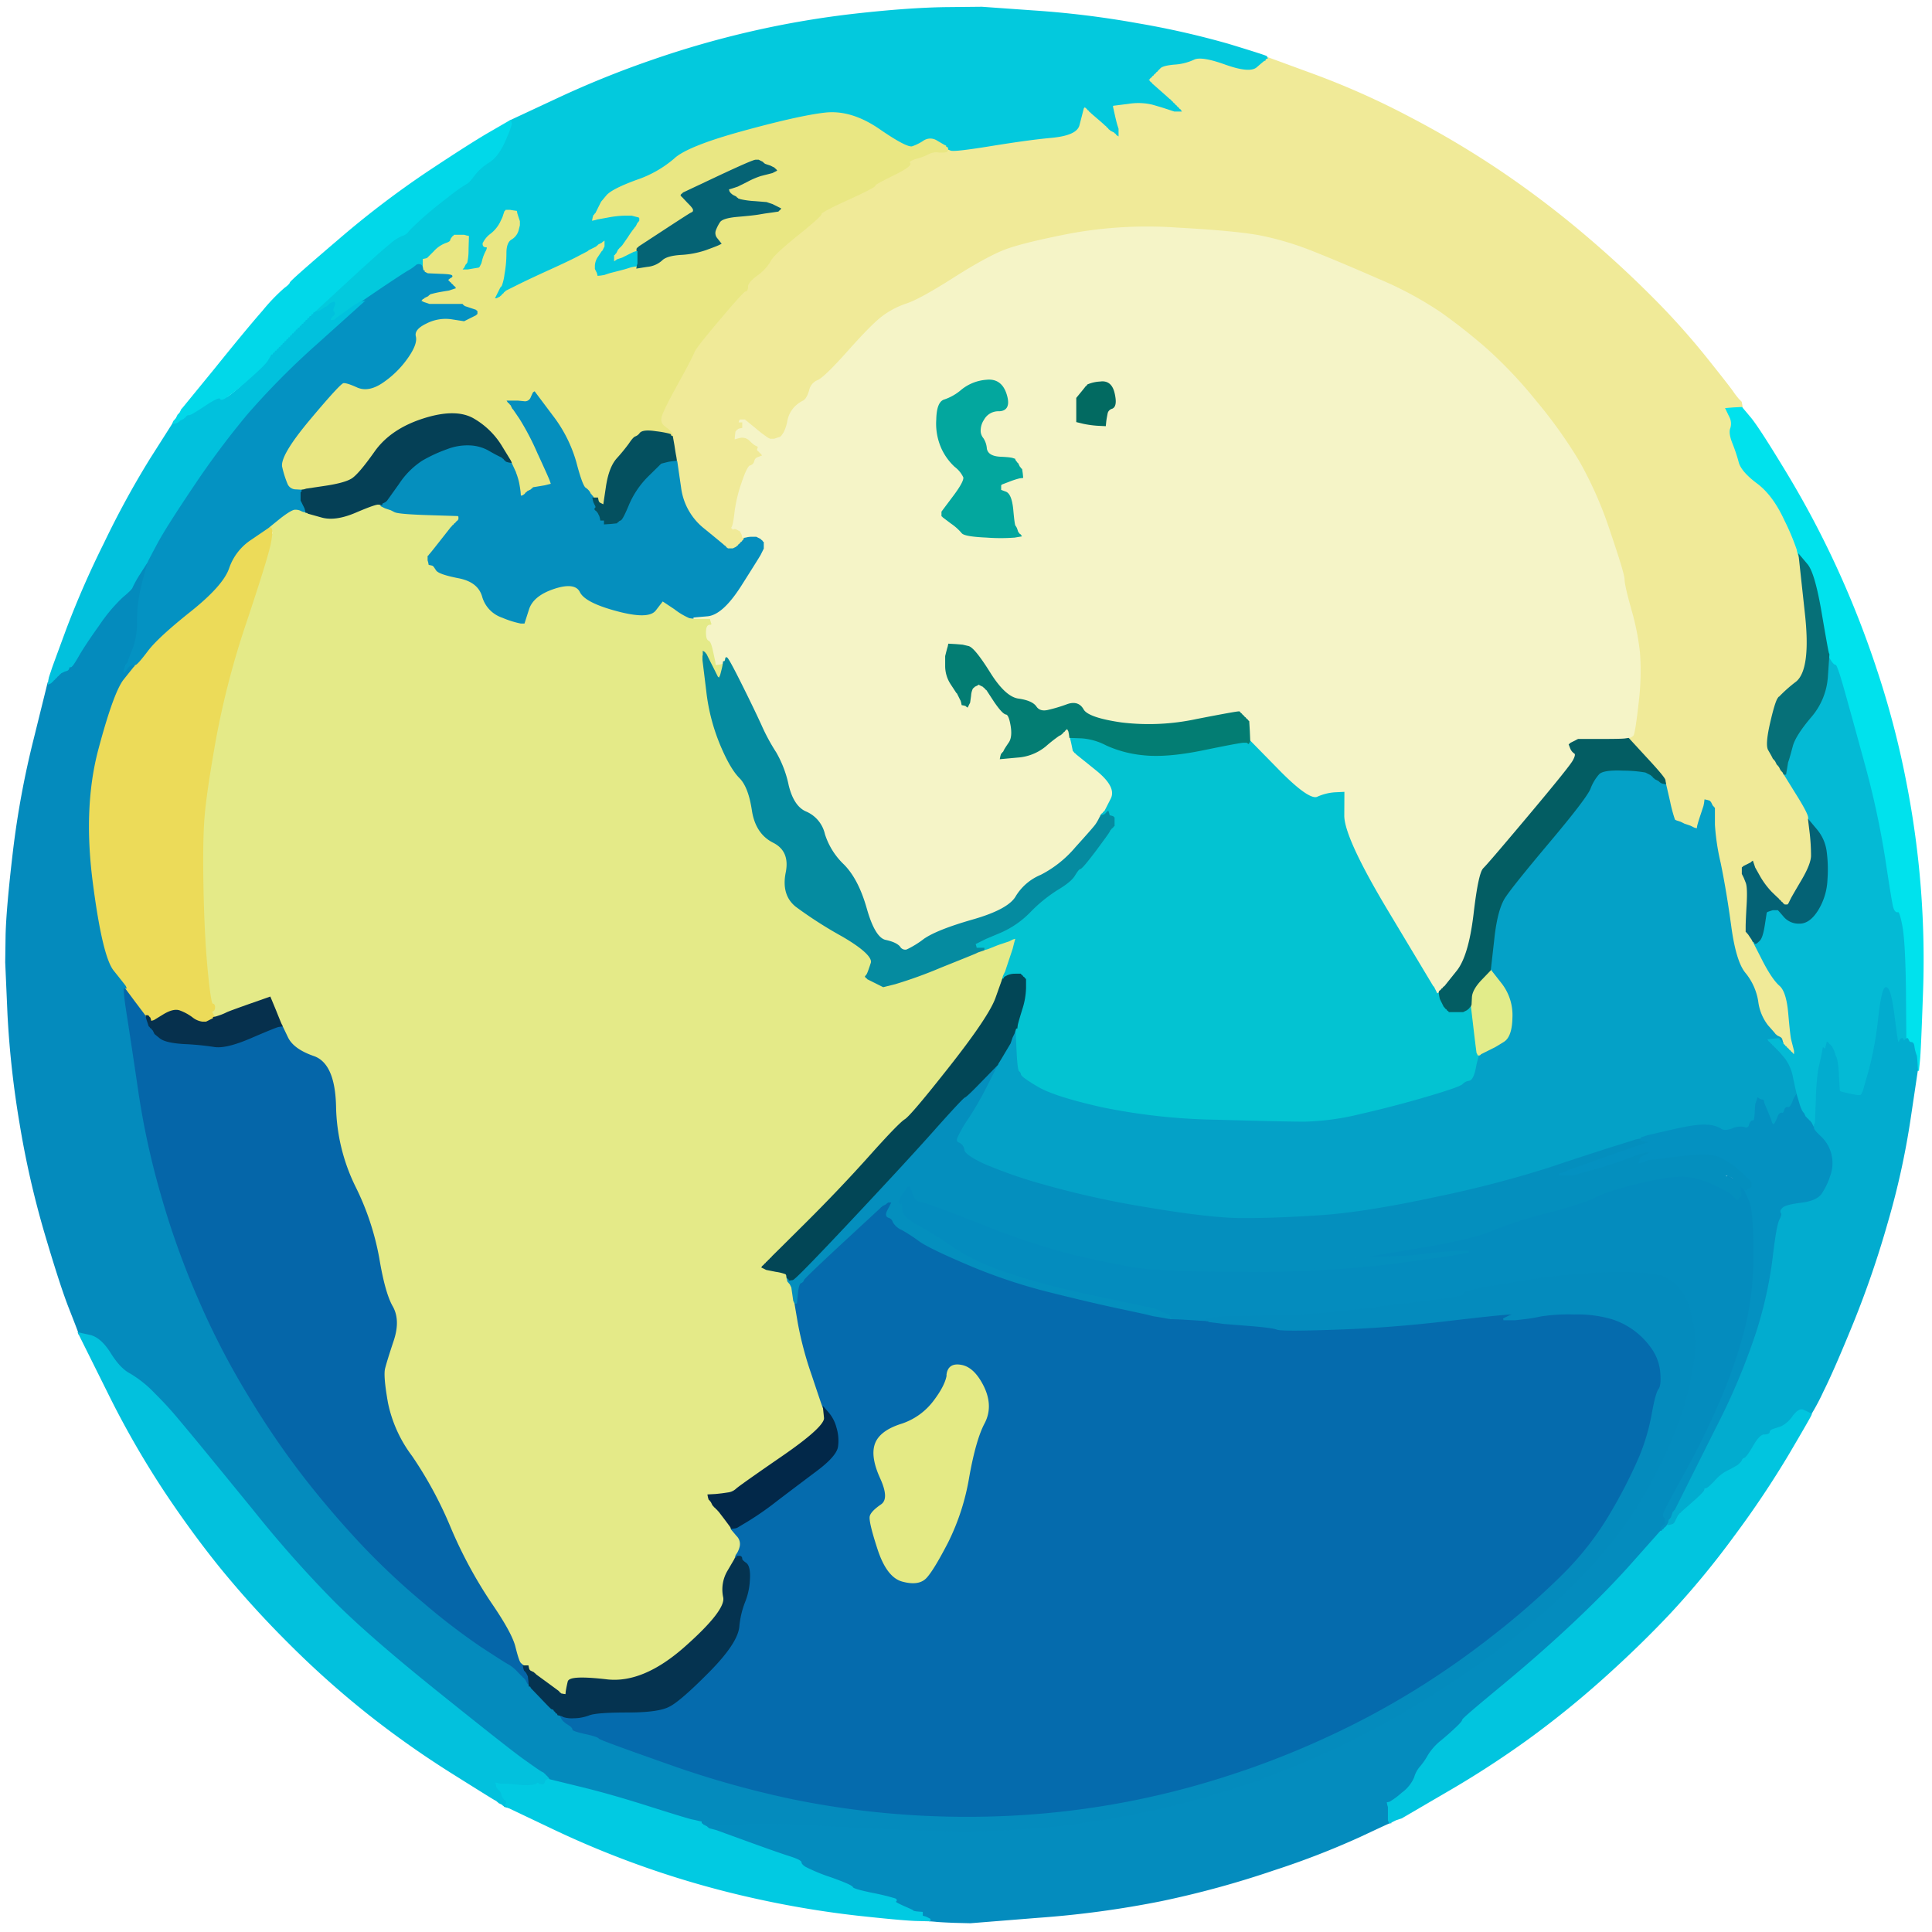 <svg xmlns="http://www.w3.org/2000/svg" viewBox="0 0 512 512"><title>world</title><path d="M100.31,133.51l.76.1v.25l.51.26.51.25.77.26.76.25,1,.51q1,.51,8.93.77l7.9.25.11.16.15.1v1l-.15.1-.11.15-.1.16-.15.1-.15.1-.11.15-.1.16-.15.1-.15.1-.11.15-.1.16-.15.1-.15.1-.11.15-.1.16-.15.1-2.81,3.57q-2.8,3.57-2.95,3.67l-.11.15-.1.16-.15.1v1l.15.51.1.51.51.1.51.15.11.16.15.1.66,1q.61,1,5.82,2c3.5.68,5.64,2.34,6.42,5a8,8,0,0,0,5.2,5.45,24.53,24.53,0,0,0,4.85,1.53h.76l1.28-3.72q1.28-3.67,6.88-5.46t7,1q1.38,2.81,9.69,4.95t10-.1c1.19-1.53,1.82-2.35,1.89-2.45l.15-.1,3.22,2.14a18.21,18.21,0,0,0,3.92,2.35l.77.1h4.59l.1.51.15.51.16.51c.06.34-.16.51-.67.51s-.76.59-.76,1.78.2,1.87.61,2,.83,1,1.17,2.55.56,2.55.67,3.06l.1.77h.76c.51,0,.77-.17.77-.51a.45.45,0,0,1,.51-.51h.51l-.1.51-.16.51-.25.51-.26.51-.25,1-.26,1-.25.51-.26.51-.15-.11-.1-.15-.1-.15-.16-.1-.25-.51-.26-.51-.25-.51-.77-1.53-.51-1-.25-.51-.26-.51-.25-.51-.26-.51-.15-.11-.1-.15-.1-.15-.16-.1v2l1,8.16a52,52,0,0,0,3.73,14.38q2.64,6.27,5.1,8.67t3.26,8.56q.92,6.12,5.51,8.42t3.46,8.16q-1.17,5.86,2.55,8.82a111,111,0,0,0,12.24,7.85q8.52,5,7.75,7.3c-.51,1.52-.85,2.46-1,2.8a1.85,1.85,0,0,1-.4.61l-.11.15.11.16.15.1.15.1.1.15.51.26.51.25.51.26.51.25.51.26.51.25.51.26.51.25,3.06-.76a118.7,118.7,0,0,0,12-4.34q8.92-3.56,9.43-3.82l.51-.25.77-.26.76-.25v-.26l.51-.1.51-.15,1.28-.51c.85-.34,1.53-.6,2-.77l.76-.25.77-.26.76-.25.51-.26.51-.25.51-.16.51-.1-.1.51-.15.51-.26,1-.25,1-.77,2.3-1,3-.25.77-.16.76-.1.77-.25.1c-.17.1-.26.21-.26.31v.1l-1.78,5q-1.78,4.95-12.09,18.05t-12,14.18q-1.63,1-9.39,9.69t-16.72,17.59q-8.92,8.93-9.08,9l-.1.15-.11.15-.15.1-.15.11-.1.15-.11.15-.15.1-.15.11-.1.15-.11.15-.15.1-.15.11-.1.15-.11.15-.15.1-.15.11-.1.15-.11.15-.15.1-.15.11-.1.15.51.25.51.26,2.55.51a12.35,12.35,0,0,1,2.65.66,1.23,1.23,0,0,1,.3.61l.11.51v.11c0,.1.08.2.25.3l.26.1.1.51.15.51.26.51.25.51.26,1.79.25,1.78.15.26.11.25.91,5.36a92.87,92.87,0,0,0,3.68,13.77q2.81,8.42,2.95,8.67l.11.25.25,2.45q.25,2.4-11.22,10.3t-12.24,8.67a4.1,4.1,0,0,1-2.29,1c-1,.17-2.13.31-3.32.41l-1.78.1.1.51.15.51.16.1.1.15.1.16.15.1.26.51.25.51.16.1.1.15.1.16.15.1.16.1.1.15.1.16.15.1.16.1.1.15.1.16.15.1,1.53,2c1,1.36,1.58,2.12,1.69,2.29l.1.26v.25l1.43,1.69a3.21,3.21,0,0,1,.86,3.16q-.51,1.53-.66,2l-.1.51h-.1c-.11,0-.21.08-.31.25l-.1.26L193,416.38a9.49,9.49,0,0,0-1.12,6.89q.77,3.57-10.3,13.36t-20.81,8.67q-9.69-1.12-10.1.41t-.51,2.55l-.1,1-.76-.1-.77-.15-.1-.15-.15-.11-.16-.1-.1-.15-.1-.15-3.06-2.25-3-2.19-.1-.15-.15-.1-.16-.11-.1-.15-.51-.25-.51-.26-.1-.15-.15-.1-.16-.11a1,1,0,0,0-.35-.3l-.26-.1-.1-.26c-.1-.17-.2-.25-.31-.25h-.1l-.25-.11a4.59,4.59,0,0,1-.77-.66c-.34-.34-.81-1.75-1.43-4.23s-2.73-6.39-6.47-11.83a118.92,118.92,0,0,1-10.71-19.89A104.75,104.75,0,0,0,109,386a35.37,35.37,0,0,1-6.38-14.28q-1.27-7.14-.76-9.18t2.29-7.39q1.78-5.35-.25-8.93t-3.57-12.75a70.52,70.52,0,0,0-6.37-19.12,50.35,50.35,0,0,1-5.1-21.16q-.25-11.22-5.72-13.16t-7-5.1l-1.53-3.16-.11-.26q-.15-.26-1.53-3.72l-1.42-3.42-5.1,1.79q-5.1,1.79-6.12,2.29a14.13,14.13,0,0,1-1.79.77l-.76.25-.51.16-.51.1-.1-.26-.16-.25-.25-.51-.26-.51-.15-.1-.1-.16.51-.15q.51-.1.51-.87c0-.51-.17-.76-.51-.76s-.82-3-1.43-8.93-1-13.08-1.12-21.41-.09-14.71.25-19.13,1.36-11.39,3.06-20.91a217.43,217.43,0,0,1,7.91-30.34L71,147.12c.51-1.53.64-2.38.4-2.55s-.37-.59-.3-1.27A1.45,1.45,0,0,1,71.9,142a.85.85,0,0,0,.51-1,1.27,1.27,0,0,0-.81-1l-.61-.25,3.06-2.45q3.06-2.4,4.08-2.4a3.54,3.54,0,0,1,1.53.26l.51.25.51.16.51.1h.25l.15.1.11.15,3.57,1q3.57,1,8.92-1.27t6.12-2.14Z" style="fill:#e4ea88;stroke:#e4ea88;stroke-width:0.5px;fill-rule:evenodd"/><path d="M235.09,318.62l.1-.15h1.53l-.1.15-.15.11-.26.51-.25.51L235.3,321q-.62,1.28.3,1.53a1.85,1.85,0,0,1,1.23,1.27,4.76,4.76,0,0,0,2.34,2,44.72,44.72,0,0,1,4.59,3q2.66,1.89,12.85,6.22A143.89,143.89,0,0,0,278,342.18q11.22,2.81,18.36,4.34t8.16,1.78l1,.26,1.78.15,1.79.1v.1c0,.11.17.21.51.31l.51.1,2.8.1c1.87.11,3.49.21,4.85.31l2,.1h.25l.16.1.1.16,2,.25,2,.26,6.37.51q6.38.51,7.65,1t15.55,0q14.28-.51,29.33-2.3t17.34-1.78H403l-1.27.25a8,8,0,0,0-1.79.51l-.51.26-.51.25-.51.26h3.06l2.3-.26a43.05,43.05,0,0,0,4.59-.76,47.69,47.69,0,0,1,8.66-.51,33.19,33.19,0,0,1,10.2,1.27,20.59,20.59,0,0,1,11,8.42,13.1,13.1,0,0,1,2,6.12c.17,2.21,0,3.65-.51,4.33s-1.11,2.89-1.79,6.63A56.09,56.09,0,0,1,434.59,386a131.48,131.48,0,0,1-7.4,14.53,79.85,79.85,0,0,1-13,16.83,203.42,203.42,0,0,1-18.46,16.17,222.8,222.8,0,0,1-21.21,14.79,214.72,214.72,0,0,1-22.95,12.24A227.74,227.74,0,0,1,325,471,221.81,221.81,0,0,1,268.6,481.4a233.73,233.73,0,0,1-28.82-.25A228.38,228.38,0,0,1,210,477.07a252.26,252.26,0,0,1-33.15-9.44q-18.11-6.37-18.2-6.73T155,459.73c-2.31-.51-3.47-.94-3.47-1.28s-.34-.71-1-1.12l-1-.66-.1-.15-.15-.11-.16-.1-.1-.15-.1-.15-.15-.11-.16-.51-.1-.51-.51-.1-.51-.15-.1-.15-.15-.11-.16-.1-.1-.15-.1-.15-.15-.11-.16-.51-.1-.51.51.11.51.15.1.15.16.1.15.11.1.15.1.15.16.1.15.11.1.15.1.15.16.1.15.11.1.15.51.25a7.41,7.41,0,0,0,2.55.26,11.56,11.56,0,0,0,4.08-.77q2-.76,10.2-.76t11-1.53q2.81-1.53,10.36-9t8-11.88a23.89,23.89,0,0,1,1.53-6.63,17.63,17.63,0,0,0,1.28-5.86c.17-2.38-.14-3.83-.92-4.34s-1.16-.93-1.22-1.27-.38-.43-.82-.26l-.61.26.1-.51a1.8,1.8,0,0,1,.41-.77,6.32,6.32,0,0,0,.76-1.78,3.21,3.21,0,0,0-.86-3.16l-1.43-1.69v-.25l.76-.1a1.85,1.85,0,0,0,.87-.31l2.55-1.53a80,80,0,0,0,7.8-5.46q5.35-4.08,10.46-7.9t5.5-6.22a11.44,11.44,0,0,0-.4-5,9.78,9.78,0,0,0-1.94-3.82l-1.12-1.28-.11-.25q-.15-.26-2.95-8.67a92.87,92.87,0,0,1-3.68-13.77l-.91-5.36H211l.26-2.55c.17-1.7.47-2.63.91-2.8a1.08,1.08,0,0,0,.72-.77q.15-.51,10.2-9.79L233.15,320l.11-.15.15-.1.15-.11.1-.15.51-.25.51-.26.11-.15.15-.1.15-.11Zm16,45.59q.42-2.9,3.73-2.24t5.76,5.71q2.4,5.1.1,9.44t-4.08,14.27A61.12,61.12,0,0,1,251,408.73q-3.83,7.39-5.71,9.34t-6,.86q-4.08-1-6.52-8.51t-2-8.67c.27-.79,1.22-1.74,2.85-2.86s1.55-3.5-.15-7.24-2.16-6.72-1.38-8.92,3-3.91,6.63-5.1a17.64,17.64,0,0,0,8.77-6.12c2.21-2.89,3.44-5.32,3.67-7.3Z" style="fill:#056bad;stroke:#056bad;stroke-width:0.5px;fill-rule:evenodd"/><path d="M432,195.72l-.51.1-.77.11q-.76.15-6.63.15h-5.86l-.51.25-.51.26-.51.25-.51.26-.1.15-.15.1.35.92a2.66,2.66,0,0,0,1,1.23q.66.41-.36,2.19t-11.72,14.53q-10.71,12.75-12,14t-2.55,12.24q-1.28,11-4.49,14.94T383,261.51l-.15.1-.16.1-.1.15-.1.16-.15.1-.16.1-.1.15-.1.16-.15.1-.16.1-.1.15v.26l-.25.1-.26.15-.1.16-.15.1-.26-.51-.25-.51-.26-.51-.25-.51-.16-.1-11.93-19.89Q355.8,221.84,356,216l.1-5.87-2.29.11a13.41,13.41,0,0,0-4.59,1.17q-2.3,1-10.2-7l-7.9-8.06-.11-2.55-.15-2.54-.15-.11-.1-.15-.11-.15-.15-.1-.15-.11-.1-.15-.11-.15-.15-.1-.15-.11-.1-.15-.11-.15-.15-.1-.15-.11-.1-.15-.11-.15-.15-.1-.15-.11-.1-.15-.11-.15q-.15-.1-11.21,2a60.13,60.13,0,0,1-20.05.91q-8.92-1.26-10.19-3.56t-4.08-1.28a41.35,41.35,0,0,1-5.1,1.53c-1.53.34-2.64,0-3.32-1s-2.21-1.7-4.59-2-4.93-2.67-7.65-7-4.59-6.66-5.61-6.93l-1.53-.36-1.78-.15-1.79-.1-.1.51-.15.51-.26,1-.25,1v2.55a8.56,8.56,0,0,0,1.37,4.69l1.53,2.34.16.11.25.51.26.51.25.51.26.51.15.51.1.51.51.1.51.15.1.15.16.11.25-.51.26-.51.25-1.79a5.28,5.28,0,0,1,.51-2l.26-.25L258,182l.1-.15.51-.25.51-.26.1-.15.16-.1.15.1.1.15.51.26.51.25.1.15.16.11.15.1.1.15.1.15.16.11.15.1.1.15,2,3.06q2,3.06,3,3.21c.58.07,1,1.13,1.38,3.16s.17,3.57-.51,4.59-1.11,1.7-1.28,2l-.25.51-.16.11-.1.15-.1.15-.15.1-.16.51-.1.51,4.34-.4a12.9,12.9,0,0,0,7.39-2.91,39.19,39.19,0,0,1,3.57-2.81l.51-.25.1-.15.16-.11.15-.1.1-.15.1-.15.16-.11.15-.1.1-.15.1-.15.16-.11.15-.1.1-.15.1-.15.16-.11.25.51.26.51.15.77.1.76.1.51c.1.34.24.94.41,1.79l.26,1.27.15.11.1.15.1.15.16.1.15.11.1.15,5.51,4.44q5.46,4.49,3.77,7.65c-1.09,2.14-1.66,3.26-1.73,3.36l-.16.1-.15.11-.1.15-.1.15-.16.1-.15.11-.1.15v.25l-.1.26-.16.25-.25.51a12.65,12.65,0,0,1-.77,1.28q-.51.76-5.35,6.12a30.05,30.05,0,0,1-9.28,7.39,13.77,13.77,0,0,0-6.53,5.61q-2,3.57-11.47,6.22T245,249a25,25,0,0,1-4.59,2.86,1.79,1.79,0,0,1-2-.82c-.58-.75-1.84-1.32-3.78-1.73s-3.67-3.27-5.1-8.47-3.47-9-6-11.57a19.29,19.29,0,0,1-5.1-8.16,8.3,8.3,0,0,0-4.7-5.76q-3.46-1.38-4.89-7.14a29.27,29.27,0,0,0-3.27-8.67,52.24,52.24,0,0,1-3.87-7.14q-1.89-4.19-5.46-11.32t-3.72-6.63l-.1.51-.26.1c-.17.1-.25.2-.25.3v.11l-.26.1a3.74,3.74,0,0,1-1,.3l-.76.11-.1-.77c-.11-.51-.33-1.53-.67-3.06s-.73-2.38-1.17-2.55-.61-.85-.61-2,.25-1.78.76-1.78.73-.17.67-.51l-.16-.51-.15-.51-.1-.51h-4.59v-.26l4-.35q3.92-.42,8.77-8.06t5.1-8.16l.25-.51.26-.51.25-.51v-1.53l-.15-.1-.1-.16-.11-.15-.15-.1-.15-.1-.1-.16-.51-.25-.51-.26h-1a5.34,5.34,0,0,0-1.53.16l-.51.1h-1l-.1-.77c-.11-.51-.55-.76-1.33-.76s-1.12-.17-1.12-.51a.57.57,0,0,0-.51-.61l-.51-.16.51-.15c.34-.07.64-1.29.92-3.67a37.77,37.77,0,0,1,1.88-8.16q1.53-4.59,2.4-4.84a1.23,1.23,0,0,0,1-1,1.65,1.65,0,0,1,1-1.18l.92-.35-.11-.16-.15-.1-.15-.1-.1-.15-.11-.16-.15-.1-.15-.1-.1-.15-.11-.16q-.15-.11,0-.51l.11-.35-.51-.26a7.19,7.19,0,0,1-1.53-1.27,2.56,2.56,0,0,0-2.55-.67l-1.53.41.1-1.27.15-1.28.16-.1.1-.15.1-.16.15-.1.16-.1.1-.15.51-.16.51-.1v-1h-1l.1-.51.15-.51.16-.1.1-.15h1.53l2.8,2.29a34.55,34.55,0,0,0,3.32,2.55l.51.26h1l.76-.26.77-.25.1-.16.15-.1.51-.76a10.27,10.27,0,0,0,1-3.06,7.65,7.65,0,0,1,1.89-3.73,8.2,8.2,0,0,1,2.34-1.73q.87-.41,1.53-2.55a4,4,0,0,1,2.25-2.86q1.68-.6,8.16-7.85t9.33-9.33a23.2,23.2,0,0,1,6.27-3.21q3.42-1.12,12.44-6.84t13.93-7.55q4.85-1.78,17.18-4.18a113.71,113.71,0,0,1,28.36-1.53q15.9.87,22.28,2.15a80.11,80.11,0,0,1,13.52,4.07q7.13,2.8,17.59,7.4a95.92,95.92,0,0,1,16.57,8.92A152.88,152.88,0,0,1,394.2,92.2a118.34,118.34,0,0,1,13.11,13.87,126,126,0,0,1,11.47,16.07,102.65,102.65,0,0,1,8.16,18.61q3.82,11.22,3.82,12.75t1.79,7.9a68.3,68.3,0,0,1,2.29,11.48,68.85,68.85,0,0,1-.35,13.36c-.62,5.54-1.09,8.48-1.43,8.82a2.46,2.46,0,0,1-1,.66ZM268.85,121.88l.26.51.15.1.1.16.1.15.16.1.25.51.26.51.15.1.1.16.1.15.16.1.15,1,.1,1-.76.1a22,22,0,0,0-2.81.92l-2,.76-.1.16-.15.1V130l1.37.51q1.44.51,1.84,4.59c.24,2.72.44,4.16.61,4.33a2.77,2.77,0,0,1,.51,1l.26.77.15.1.1.15.1.16.16.1.15.1.1.15-1.53.26a49,49,0,0,1-7.39,0c-3.91-.17-6.07-.55-6.48-1.12a14.35,14.35,0,0,0-2.86-2.55L250,136.92l-.1-.15-.15-.1v-1l3.06-4.08q3.06-4.08,2.7-5.2a7.72,7.72,0,0,0-2.35-2.86,15.09,15.09,0,0,1-3.41-4.69,15.84,15.84,0,0,1-1.38-7.65q.1-4.59,2-5.1a13.74,13.74,0,0,0,4.59-2.65,11.63,11.63,0,0,1,6.48-2.55q3.82-.41,5.1,3.67c.85,2.72.25,4.12-1.79,4.18a4.56,4.56,0,0,0-4.18,2.35,5.45,5.45,0,0,0-.92,3.42,3.48,3.48,0,0,0,.77,1.78,5.53,5.53,0,0,1,.86,2.65c.28,1.46,1.57,2.25,3.88,2.35s3.5.27,3.67.61Zm24.07-10.2-.1,1-2-.1a26,26,0,0,1-3.67-.51l-1.68-.41v-6.12l1.17-1.43c.75-.91,1.15-1.42,1.22-1.53l.16-.1.35-.41a9.44,9.44,0,0,1,3.21-.71q2.81-.41,3.57,2.91c.51,2.21.34,3.48-.51,3.82a1.88,1.88,0,0,0-1.37,1.53C293.13,110.32,293,111,292.92,111.68Z" style="fill:#f5f4c7;stroke:#f5f4c7;stroke-width:0.5px;fill-rule:evenodd"/><path d="M334.89,15.91l.26-.1h.1c.1,0,.2-.09.3-.26l.11-.25,12.24,4.49a209.14,209.14,0,0,1,25.6,11.42A249.24,249.24,0,0,1,398.13,45.9,256.57,256.57,0,0,1,419,61.71q9.69,8.15,18.11,16.57a197,197,0,0,1,14.53,16.06q6.12,7.65,7.4,9.44a18.26,18.26,0,0,0,1.42,1.88l.11.16.1.15.15.1.15.1.11.16.1.15.15.1.15.77.11.76-2,.1-2,.16.91,1.88a4.15,4.15,0,0,1,.36,3.22c-.34.85-.17,2.12.51,3.82a45.21,45.21,0,0,1,1.68,5q.62,2.4,4.8,5.61t7.29,9.79a63,63,0,0,1,3.32,7.9,7.2,7.2,0,0,0,.4,1.53l.11.26,1.63,15q1.68,15-2.4,18.36a38,38,0,0,0-4.84,4.34q-.76,1-2,6.63c-.85,3.73-1,6-.51,6.88s.85,1.44,1,1.78l.25.51.15.11.11.15.1.15.15.1.26.51.25.51.15.11.11.15.1.15.15.1.26.51.25.51.15.11.11.15.1.15.15.1.15.26.11.25,3.16,5.1q3.21,5.1,3.36,6.38l.11,1.27.4,3.32a53.33,53.33,0,0,1,.36,5.61q0,2.3-2.55,6.63t-2.8,4.84l-.26.51-.25.51-.26.51-.15.1-.1.16h-1l-.11-.16-.15-.1-.15-.1-.1-.15-.11-.16-.15-.1-.15-.1-.1-.15-.11-.16-.15-.1-.15-.1-.1-.15-.11-.16c-.1-.06-.71-.64-1.83-1.73a21.71,21.71,0,0,1-3.06-4.08L464.93,230l-.25-.76-.26-.77-.15.1-.1.16-.51.25-.51.26-.51.25-.51.26-.11.15-.15.1v1.53l.26.51.25.51.51,1.28q.51,1.27.26,5.86t-.26,5.87v1.27l.15.1.11.16.1.15.15.1.51.77q.51.77.66,1l.11.25v.1c0,.1.08.21.25.31l.26.1,2.29,4.69c1.53,3.16,2.94,5.31,4.23,6.43s2.06,3.58,2.4,7.49.6,6.21.77,6.89l.25,1,.26,1,.25,1V280l-.15-.1-.1-.16-.11-.15-.15-.1-.15-.1-.1-.16-.11-.15-.15-.1-.15-.1-.1-.16-.11-.15-.15-.1-.15-.1-.1-.16-.11-.15-.15-.1-.15-.1-.1-.16-.11-.15-.15-.1-.15-.1-.1-.16-.11-.15-.15-.1-.15-.1-.1-.16v-.25l-.11-.26c-.1-.17-.2-.25-.3-.25h-.1l-.11-.26c-.1-.17-.2-.25-.3-.25h-.1l-.11-.26a1,1,0,0,0-.3-.35l-.1-.16-.11-.15-.15-.1-.15-.1c-.07-.11-.75-.89-2-2.35a13.17,13.17,0,0,1-2.65-6.48,15.52,15.52,0,0,0-3.32-7.39q-2.55-3.06-3.82-12.49t-2.81-16.83a60.62,60.62,0,0,1-1.53-10.2v-4.34l-.15-.1-.1-.15-.1-.15-.16-.11-.25-.51-.26-.51-.15-.1-.1-.15-.51-.15-.51-.11-.1.77-.16.76-.76,2.3c-.51,1.53-.82,2.55-.92,3.06l-.1.76-.51-.1-.51-.15-.51-.26-.51-.25-.77-.26-.76-.25-.51-.26-.51-.25-.77-.26a2.12,2.12,0,0,1-.86-.4,39.41,39.41,0,0,1-1.33-4.95l-1.12-4.85-.1-.76q-.17-.76-4.9-5.87l-4.69-5.1.51-.1a2.46,2.46,0,0,0,1-.66c.34-.34.81-3.28,1.43-8.82a68.85,68.85,0,0,0,.35-13.36,68.3,68.3,0,0,0-2.29-11.48q-1.79-6.37-1.79-7.9t-3.82-12.75a102.65,102.65,0,0,0-8.16-18.61,126,126,0,0,0-11.47-16.07A118.34,118.34,0,0,0,394.2,92.2a152.88,152.88,0,0,0-12.14-9.59,95.92,95.92,0,0,0-16.57-8.92Q355,69.1,347.9,66.29a80.11,80.11,0,0,0-13.52-4.07Q328,60.94,312.1,60.07a113.71,113.71,0,0,0-28.36,1.53Q271.4,64,266.56,65.78t-13.93,7.55q-9,5.72-12.44,6.84a23.2,23.2,0,0,0-6.27,3.21q-2.8,2-9.33,9.33t-8.16,7.85a4,4,0,0,0-2.25,2.86q-.66,2.14-1.53,2.55a8.2,8.2,0,0,0-2.34,1.73,7.65,7.65,0,0,0-1.89,3.73,10.27,10.27,0,0,1-1,3.06l-.51.76-.15.1-.1.16-.77.25-.76.26h-1l-.51-.26a34.55,34.55,0,0,1-3.32-2.55l-2.8-2.29h-1.53l-.1.15-.16.1-.15.51-.1.51h1v1l-.51.1-.51.16-.1.15-.16.1-.15.1-.1.16-.1.15-.16.1-.15,1.28-.1,1.27,1.53-.41a2.56,2.56,0,0,1,2.55.67,7.19,7.19,0,0,0,1.53,1.27l.51.26-.11.35q-.15.4,0,.51l.11.16.1.15.15.1.15.1.11.16.1.15.15.1.15.1.11.16-.92.35a1.65,1.65,0,0,0-1,1.18,1.23,1.23,0,0,1-1,1q-.87.25-2.4,4.84a37.77,37.77,0,0,0-1.88,8.16c-.28,2.38-.58,3.6-.92,3.67l-.51.15.51.16a.72.72,0,0,1,.61.61c.1.34.2.34.31,0s.4-.34,1,0a2,2,0,0,1,1,1.27l.1.77h1l-.1.25-.16.26-.15.1-.1.15-.1.16-.16.1-.15.1-.1.15-.1.16-.16.1-.15.1-.1.15-.1.16-.16.1-.15.1-.1.15-.51.26-.51.25h-1.53l-.1-.15-.16-.1-.15-.1-.1-.16-.1-.15-.16-.1-.15-.1q-.1-.16-5.3-4.39a16.75,16.75,0,0,1-6.28-11.07l-1-6.88-.15-.1-.1-.15v-.26l-.1-.76q-.17-.77-.51-3.06l-.41-2.3-.1-.25c-.11-.17-.21-.26-.31-.26h-.1l-.1-.51-.16-.51-.15-.1-.1-.15-1.12-.87a2.38,2.38,0,0,1-.92-2.45q.25-1.53,4.33-8.92t4.44-8.52q.41-1.17,6.78-8.67T197.46,77c.34,0,.51-.37.51-1.12s.85-1.8,2.55-3.06A11.75,11.75,0,0,0,204,69.1q.87-1.78,7.25-6.88t6.22-5.61q-.1-.51,7.14-3.83t7.14-3.72q-.1-.36,4.89-2.76t4.29-3.06q-.61-.66,1.53-1.53A9.56,9.56,0,0,0,245,40.39a.9.9,0,0,1,.91-.21c.34.07.51-.06.51-.4s.77-.38,2.3-.11,2.26.31,2.19.21a1.3,1.3,0,0,1-.31-.61l-.1-.51H251a.45.45,0,0,1,.51.51c0,.34.26.54.77.61s3.91-.36,10.2-1.38,11.64-1.75,16.06-2.19,6.83-1.46,7.24-3.16.75-2.89.92-3.57l.26-1,.15-.1.1-.16.1-.15.16-.1.15.1.1.15.1.16.16.1.15.1.1.15.1.16.15.1.16.1.1.15.1.16.15.1.16.1.1.15L291,31.36c1.19,1,1.82,1.58,1.89,1.69l.15.1.16.1.1.15.1.16.15.1.16.1.1.15.1.16.15.1.16.1.1.15.51.26.51.25.1.16.15.1.16.1.1.15.1.16.15.1V34.17l-.25-.77c-.17-.51-.43-1.53-.77-3.06l-.51-2.29.16-.1.1-.16,4.08-.51a16.47,16.47,0,0,1,6.63.26c1.7.51,2.8.85,3.31,1l.77.25.76.26.77.25h1.53l-.1-.15-.16-.1-.15-.1-.1-.16-.1-.15-.16-.1-.15-.1-.1-.16-.1-.15-.16-.1-.15-.1-.1-.16-.1-.15-.16-.1-.15-.1-.1-.16-.1-.15-.16-.1-.15-.1-.1-.16-.1-.15-.16-.1-.15-.1c-.07-.11-.82-.79-2.24-2l-2.2-1.94-.15-.1-.1-.16L305,22l-.16-.1-.15-.1-.1-.16-.1-.15-.16-.1-.15-.1-.1-.16.1-.15.15-.1.16-.1.1-.16.1-.15.15-.1.16-.1.1-.16.1-.15.15-.1.16-.1.1-.16.1-.15.15-.1.16-.1.1-.16.1-.15.15-.1.16-.1.1-.16.76-.76c.51-.51,1.79-.85,3.83-1a14,14,0,0,0,5.1-1.28q2-1,8.41,1.28t8.16.76q1.78-1.53,2-1.68Z" style="fill:#f0ea98;stroke:#f0ea98;stroke-width:0.5px;fill-rule:evenodd"/><path d="M459.17,316.58l.15.11.15.1.11.15.1.15.15.11.15.1.11.15.1.15.15.11.15-.11.11-.15.1-.15.15-.1.15-.11.11-.15.1-.15q.15-.1.15-.87a1.72,1.72,0,0,0-.87-1.38,15.7,15.7,0,0,1-2.19-2q-1.28-1.42.66-.15l1.89,1.28.26.25a3.42,3.42,0,0,0,.4.36l.11.15.1.15.15.11.15.1.11.15.1.15.15.11.15.25.11.26,1.12,2.55q1.17,2.53,1.17,14a80.08,80.08,0,0,1-2.55,20.91A138.72,138.72,0,0,1,455.75,372q-4.08,9.44-9.43,19.12T441,401.34v.51l.16.1.1.15.1.16.15.1v1.53l-.15.1-.1.15-.1.16-.16.1-.15.1-.1.15-.1.16-.16.1-.15.51-.1.51-6.89,7.75q-6.88,7.8-15.81,16.22t-19.22,16.93q-10.35,8.57-10.51,9.07c-.06.34-.74,1.11-2,2.3s-2.51,2.29-3.77,3.31a14.94,14.94,0,0,0-3.37,3.83,17.32,17.32,0,0,1-2.14,3.06,7.19,7.19,0,0,0-1.42,2.7,10.08,10.08,0,0,1-3.42,4.18,20.15,20.15,0,0,1-3.32,2.45l-.51.1.11.51.15.51v3.57l.15.26.1.25h-.1c-.1,0-2.75,1.23-7.95,3.67a215.1,215.1,0,0,1-22.8,8.83,251.83,251.83,0,0,1-29.83,8.16A261.07,261.07,0,0,1,275,508l-17.85,1.43-4.08-.1c-2.72-.1-4.5-.21-5.35-.31l-1.28-.1v-.25l-.51-.26-.51-.25-.51-.16-.51-.1v-1l-1.27-.1c-.85-.1-1.24-.21-1.17-.31s-.75-.47-2.55-1.22-2.49-1.26-2.15-1.43.34-.34,0-.51a58.43,58.43,0,0,0-5.86-1.43q-5.35-1.12-5.46-1.63t-5.76-2.55a47.08,47.08,0,0,1-6.78-2.8c-.75-.51-1.12-.94-1.12-1.28s-.94-.81-2.81-1.43-5.61-1.88-11.22-3.92l-8.41-3.06-1-.26-1-.25-.1-.16-.16-.1-.15-.1-.1-.15-.51-.26-.51-.25-.1-.16-.16-.1-.15-.1-.1-.15v-.26l1,.1,1,.16,1.27.25a43.59,43.59,0,0,0,7.65-.25q6.38-.51,23.46.51t30.6,1.27a233.41,233.41,0,0,0,26.77-1A238.23,238.23,0,0,0,304,479.87a228.45,228.45,0,0,0,27.28-7.65,225.05,225.05,0,0,0,27.28-11.47A237,237,0,0,0,384.1,446,230.57,230.57,0,0,0,404.4,431a198.62,198.62,0,0,0,15-14,114.46,114.46,0,0,0,12-14.59A125.68,125.68,0,0,0,441,385.53a89.6,89.6,0,0,0,6.63-18.87q2-9.18,1-15.3t-3.06-8.92a11.25,11.25,0,0,0-4.74-3.93q-2.65-1.17-12.34-1.17a170.24,170.24,0,0,0-24.73,2.29q-15,2.3-15.3,3a2.13,2.13,0,0,1-1.28,1q-1,.36-11.47,1.63t-18.62,2.3a205.56,205.56,0,0,1-20.65,1.27l-12.49.26-2,.25-2,.26v.25l-2-.1c-1.36-.1-3-.2-4.85-.31l-2.8-.1v-.1c0-.1-.17-.2-.51-.31l-.51-.1v-.1c0-.1-.17-.24-.51-.41l-.51-.25-.51-.26-.51-.25-.51-.26-.51-.25-1.28-.26q-1.28-.25-15.55-3.31a192.79,192.79,0,0,1-22.95-6.12,60,60,0,0,1-13.67-6.48,95,95,0,0,0-9.17-5.76q-4.19-2.3-4.44-3.93l-.26-1.68-.76.15-.77.11.11-.51.15-.51.15-.11.1-.15.11-.15.15-.1.25-.51.26-.51.25-.51.26-.51.15-.11.1-.15.11-.15.15-.1.25-.51.26-.51.15-.11.1-.15.51-.15.51-.1.11.51.15.51.15.1.1.15.51,1.38a2,2,0,0,0,1.79,1.53q1.27.15,16.32,6a190,190,0,0,0,23.71,7.91q8.67,2,15.81,3.31t30.09,1.28a297.35,297.35,0,0,0,38.24-2q15.3-2,16.58-2.3l1.27-.25,1.53-.26,1.53-.25h-2.55a87.36,87.36,0,0,0-8.92.76,104.94,104.94,0,0,1-12.5.77h-6.12l1.79-.26,1.78-.25,13.77-2.3q13.77-2.29,19.13-4.59a105.84,105.84,0,0,1,14.63-4.69q9.33-2.44,12.55-4.08t11.57-3.72q8.42-2,12.24-1.78a20.79,20.79,0,0,1,7.91,2.29,45,45,0,0,1,4.33,2.3A3.42,3.42,0,0,1,459.17,316.58Z" style="fill:#048cbe;stroke:#048cbe;stroke-width:0.5px;fill-rule:evenodd"/><path d="M32.74,261.61h.51l2.65,3.57c1.8,2.38,2.76,3.65,2.86,3.82l.1.26.1.51.15.51.26.76.25.77.16.1.1.15.1.16.15.1.16.1.1.15.1.16.15.1.26.51.25.51L42.53,275q1.42,1.17,6.27,1.43a73.52,73.52,0,0,1,7.91.76q3.06.51,9.69-2.29t7.39-3l.77-.1L76.09,275q1.53,3.21,7,5.1t5.72,13.16a50.35,50.35,0,0,0,5.1,21.16,70.52,70.52,0,0,1,6.37,19.12q1.53,9.18,3.57,12.75t.25,8.93q-1.78,5.35-2.29,7.39t.76,9.18A35.37,35.37,0,0,0,109,386a104.75,104.75,0,0,1,10.2,18.87,118.92,118.92,0,0,0,10.71,19.89q5.61,8.16,6.47,11.83c.62,2.48,1.09,3.89,1.43,4.23a4.59,4.59,0,0,0,.77.66l.25.11v.1c0,.1.09.2.26.3l.25.11.1.51.16.51.25.51.26.51.25,1,.26,1,.15.51.1.51h-1l-.1-.51-.15-.51-.26-.51-.25-.51-.16-.11-.1-.15-.1-.15-.15-.1-.16-.11-.1-.15-.1-.15-.15-.1-.16-.11a2.86,2.86,0,0,0-.51-.51q-.34-.4-8.16-5.61t-16.93-12.9A192.25,192.25,0,0,1,95.21,409q-7.9-8.42-15-17.6a224.26,224.26,0,0,1-14.38-21.06,205.28,205.28,0,0,1-13.42-25.85,220,220,0,0,1-10.2-28.56,208.19,208.19,0,0,1-5.86-27.28q-1.79-12.75-3-19.89t-.61-7.14Z" style="fill:#0566a9;stroke:#0566a9;stroke-width:0.5px;fill-rule:evenodd"/><path d="M437.14,205l.51.26.1.15.15.1.16.11.1.15.1.15.15.1.16.11.1.15.51.25.51.26.25.25a1.8,1.8,0,0,0,.77.41l.51.1,1.12,4.85a39.41,39.41,0,0,0,1.33,4.95,2.12,2.12,0,0,0,.86.4l.77.26.51.25.51.26.76.25.77.26.51.25.51.26.51.15.51.1.1-.76c.1-.51.41-1.53.92-3.06l.76-2.3.16-.76.1-.77.51.11.51.15.1.15.15.1.26.51.25.51.16.11.1.15.1.15.15.1v4.34a60.62,60.62,0,0,0,1.53,10.2q1.53,7.4,2.81,16.83T462.38,258a15.52,15.52,0,0,1,3.32,7.39,13.17,13.17,0,0,0,2.65,6.48c1.29,1.46,2,2.24,2,2.35l.15.1.15.1.11.15.51.26.51.25.1.16.15.1.15.51.11.51-.51-.1c-.34-.11-.94-.24-1.79-.41l-1.27-.26.1.16.15.1.15.1.11.15.1.16.15.1.15.1.11.15.1.16.15.1.15.1.11.15.1.16.15.1.15.1.11.15.1.16.15.1.15.1.11.15.1.16.15.1,1.53,1.78a12.11,12.11,0,0,1,2.3,5.36c.51,2.38.81,3.74.91,4.08l.11.51-.26.1a5.34,5.34,0,0,0-.87,1.84q-.66,1.62-1.32,1.53c-.41-.11-.7.13-.87.71s-.42.88-.76.81-.65.14-.92.72l-.36.92-.25.51-.26.51-.15.1-.1.15-.11.15-.15.11-.15-.11-.1-.15-.11-.15-.15-.1-.25-.77q-.25-.76-1-2.55l-.77-1.78-.15-.51-.1-.51-.51-.1-.51-.16-.11-.15-.15-.1-.25.76-.26.77-.15,2.29c-.07,1.53-.27,2.26-.61,2.19s-.65.24-.92,1a1,1,0,0,1-1.53.72,5.08,5.08,0,0,0-3.16.41q-2,.76-3.06,0a7.45,7.45,0,0,0-3.57-1q-2.55-.25-9.18,1.27l-6.63,1.53-.77.26-.76.25v.26l-.77.1-.76.15-.77.26-6.37,2q-5.61,1.79-16.32,5.35a296.25,296.25,0,0,1-29.58,7.65q-18.87,4.08-30.59,4.84t-20.4.77q-8.67,0-25.25-2.81a241.71,241.71,0,0,1-27.79-6.11,122.72,122.72,0,0,1-16.06-5.61q-4.85-2.29-5.1-3.68a2.2,2.2,0,0,0-1.28-1.83c-.68-.24-.88-.75-.61-1.53a35.29,35.29,0,0,1,3.16-5.46,90.3,90.3,0,0,0,5.2-9.18l2.45-4.84.1-.26c.11-.17.67-1.1,1.69-2.8l1.53-2.55.25-.77.26-.76.25-.51.26-.51.25-.77.26-.76h.25l.26,5.61q.25,5.61.66,5.86a1.43,1.43,0,0,1,.51.87q.1.66,4.44,3.21t16.82,5.36a162.07,162.07,0,0,0,30.35,3.31q17.85.51,23.46.51a68.21,68.21,0,0,0,14.53-2q8.92-2,17.59-4.59t9.44-3.31a3.11,3.11,0,0,1,1.78-.92c.68-.07,1.23-1.12,1.63-3.16a29.69,29.69,0,0,1,.82-3.32l.1-.25H392l.15-.1.1-.16.51-.25.51-.26.51-.25.51-.26.51-.25.51-.26.51-.25q.51-.26,2.55-1.53c1.36-.85,2.08-2.93,2.14-6.22a13.43,13.43,0,0,0-2.75-8.83l-3-3.82.92-8.16q.87-8.16,3.06-11.32T410.52,223q9.54-11.31,10.71-14a12.42,12.42,0,0,1,2.39-4q1.28-1.27,6.63-1a34.52,34.52,0,0,1,5.87.51Z" style="fill:#04a1c7;stroke:#04a1c7;stroke-width:0.5px;fill-rule:evenodd"/><path d="M260.18,286.19l4.08-4.18-2.45,4.84a90.3,90.3,0,0,1-5.2,9.18,35.29,35.29,0,0,0-3.16,5.46c-.27.78-.07,1.29.61,1.53a2.2,2.2,0,0,1,1.28,1.83q.25,1.38,5.1,3.68a122.72,122.72,0,0,0,16.06,5.61,241.71,241.71,0,0,0,27.79,6.11q16.57,2.81,25.25,2.81t20.4-.77q11.71-.77,30.59-4.84a296.25,296.25,0,0,0,29.58-7.65q10.71-3.57,16.32-5.35l6.37-2,.77-.26.76-.15.77-.1v.25l1.53.26,1.53.25-1,.26-1,.25-.77.26-.76.25-.77.26L425.15,307l-7.9,2.8-.77.26-.76.25-.51.26-.51.25-.76.26-.77.25h3.57l5.35-1.53q5.36-1.53,8.67-2.8c2.21-.85,3.66-1.36,4.34-1.53l1-.26h1.53l-.1.15-.16.11-.15.1-.1.15-.51.26-1,.51-.51.25.1.15.15.11.16.1.1.15h1l8.16-1q8.16-1,10.81.15a18.1,18.1,0,0,1,5.1,3.27q2.44,2.19,2.55,2.34l.15.11.15.1.11.15.1.15.15.11.15.1.11.15.1.15.15.11v1.53l-.15.1-.1.15-.51.26-.51.25-.11.15-.15.11h-.25l-.11-.26-.15-.25-.15-.11-.1-.15-.11-.15-.15-.1-.15-.11-.1-.15-.11-.15a3.42,3.42,0,0,1-.4-.36l-.26-.25.26,1.53c.17,1,.2,1.56.1,1.63l-.1.15-.11.15-.15.11-.15.1-.1.15-.11.15-.15.11-.15-.11-.1-.15-.11-.15-.15-.1-.15-.11-.1-.15-.11-.15-.15-.1-.15-.11a3.42,3.42,0,0,0-.36-.4,45,45,0,0,0-4.33-2.3,20.79,20.79,0,0,0-7.91-2.29q-3.82-.25-12.24,1.78t-11.57,3.72q-3.21,1.64-12.55,4.08a105.84,105.84,0,0,0-14.63,4.69q-5.35,2.29-19.13,4.59l-13.77,2.3-1.78.25-1.79.26h6.12a104.94,104.94,0,0,0,12.5-.77,87.36,87.36,0,0,1,8.92-.76h2.55l-1.53.25-1.53.26-1.27.25q-1.28.25-16.58,2.3a297.35,297.35,0,0,1-38.24,2q-22.95,0-30.09-1.28t-15.81-3.31a190,190,0,0,1-23.71-7.91q-15-5.86-16.32-6a2,2,0,0,1-1.79-1.53l-.51-1.38-.1-.15-.15-.1-.15-.51-.11-.51-.51.1-.51.15-.1.15-.15.11-.26.51-.25.51-.15.1-.11.15-.1.15-.15.11-.26.51-.25.51-.26.51-.25.51-.15.1-.11.15.11.15.15.11.25.51.26.51.15-.11.1-.15.26,1.68q.25,1.63,4.44,3.93a95,95,0,0,1,9.17,5.76,60,60,0,0,0,13.67,6.48,192.79,192.79,0,0,0,22.95,6.12q14.28,3.06,15.55,3.31l1.28.26.51.25.51.26.51.25.51.26.76.25.77.26.1.15.15.1.16.26.1.25-.77-.1-.76-.15-1.53-.26-1.53-.25-1-.26q-1-.26-8.16-1.78T278,342.18A143.89,143.89,0,0,1,256.61,335q-10.2-4.34-12.85-6.22a44.72,44.72,0,0,0-4.59-3,4.76,4.76,0,0,1-2.34-2,1.85,1.85,0,0,0-1.23-1.27q-.91-.26-.3-1.53l.66-1.27.25-.51.26-.51.15-.11.1-.15h-1.53l-.1.15-.15.11-.15.1-.11.15-.51.26-.51.25-.1.15-.15.11-.15.1-.11.15-10.09,9.33q-10,9.29-10.2,9.79a1.08,1.08,0,0,1-.72.77c-.44.17-.74,1.1-.91,2.8l-.26,2.55h-.25l-.11-.25-.15-.26-.25-1.78-.26-1.79-.25-.51-.26-.51-.15-.1-.1-.15-.11-.15-.15-.11-.15-.51-.1-.51.51.11a3.6,3.6,0,0,0,1,.15q.51,0,15.8-16.32t22.19-24.12q6.88-7.76,7.39-7.85T260.18,286.19Zm197,25.4q-.11-.51,1.17,0c.85.34,1.28.68,1.28,1s-.38.34-1.13,0S457.23,311.93,457.13,311.59Z" style="fill:#048fbe;stroke:#048fbe;stroke-width:0.5px;fill-rule:evenodd"/><path d="M476.15,290.27l.26-.1.61,2a10.24,10.24,0,0,0,.81,2.14l.11.15.1.15.15.11.26.51.25.51.15.1.11.15.1.15.15.11.15.1.11.15.1.15.15.11.15.1.11.15.1.15.15.11.25.51.26.51H481v.51c0,.34.65,1.1,1.94,2.29a9.64,9.64,0,0,1,2.65,4.59,10,10,0,0,1-.25,5.87,18.87,18.87,0,0,1-2.4,5q-1.43,1.89-5.5,2.4c-2.72.34-4.34.77-4.85,1.27s-.63.89-.36,1.13.11.91-.4,1.93-1.11,4.42-1.79,10.2a109.64,109.64,0,0,1-4.33,19.38A174,174,0,0,1,455,378.39l-8.67,17.34-1.53,3.06-.51,1-.26.51-.15.1-.1.15-.1.16-.16.1-.15,1-.1,1-.26.1-.25.15v.26l-.26.1-.25.15v.26l-.1.25-.16.26-.15.1-.1.15-.1.16-.16.1-.15.1-.1.15-.1.16-.16.1-.15.1-.1.15-.1.16-.16.1h-.25l.1-.51.15-.51.16-.1.1-.16.1-.15.15-.1.16-.1.1-.16.1-.15.15-.1v-1.53l-.15-.1-.1-.16-.1-.15-.16-.1v-.51q0-.51,5.36-10.2T455.75,372a138.72,138.72,0,0,0,6.63-18.87,80.08,80.08,0,0,0,2.55-20.91q0-11.48-1.17-14l-1.12-2.55h.25l.15-.11.11-.15.51-.25.51-.26.1-.15.15-.1v-1.53l-.15-.11-.1-.15-.11-.15-.15-.1-.15-.11-.1-.15-.11-.15-.15-.1-.15-.11q-.11-.15-2.55-2.34a18.1,18.1,0,0,0-5.1-3.27q-2.66-1.17-10.81-.15l-8.16,1-.51.26-.51.25-.51.15-.51.11.1-.51.15-.51.16-.11.1-.15.51-.25,1-.51.51-.26.1-.15.15-.1.16-.11.1-.15h-1.53l-1,.26c-.68.17-2.13.68-4.34,1.53s-5.1,1.78-8.67,2.8l-5.35,1.53h-3.57l.77-.25.76-.26.51-.25.51-.26.76-.25.77-.26,7.9-2.8,8.67-3.06.77-.26.76-.25.77-.26,1-.25,1-.26-1.53-.25-1.53-.26v-.51l.76-.25.77-.26,6.63-1.53q6.63-1.53,9.18-1.27a7.45,7.45,0,0,1,3.57,1q1,.76,3.06,0a5.08,5.08,0,0,1,3.16-.41,1,1,0,0,0,1.53-.72c.27-.78.58-1.12.92-1s.54-.66.61-2.19l.15-2.29.26-.77.25-.76.15.1.11.15.51.16.51.1.1.51.15.51.77,1.78q.76,1.78,1,2.55l.25.77.15.1.11.15.1.15.15.11.15-.11.11-.15.1-.15.15-.1.26-.51.25-.51.36-.92c.27-.58.58-.82.92-.72s.59-.2.76-.81.46-.82.87-.71.88-.45,1.32-1.53A5.34,5.34,0,0,1,476.15,290.27Z" style="fill:#0491c1;stroke:#0491c1;stroke-width:0.5px;fill-rule:evenodd"/><path d="M250.49,2.14l9.69-.1L273.7,3a249.09,249.09,0,0,1,27.79,3.41,225.21,225.21,0,0,1,24.07,5.46q9.84,3,10,3.21l.11.26-.26.1c-.17.1-.25.2-.25.31v.1l-.26.1q-.25.15-2,1.68t-8.16-.76q-6.37-2.29-8.41-1.28a14,14,0,0,1-5.1,1.28c-2,.17-3.32.51-3.83,1l-.76.76-.1.16-.16.1-.15.1-.1.15-.1.16-.16.1-.15.1-.1.15-.1.16-.16.1-.15.1-.1.15-.1.16-.16.1-.15.1-.1.15-.1.16-.16.1-.15.1-.1.15.1.16.15.1.16.1.1.15.1.16.15.1.16.1.1.15.1.16.15.1,2.2,1.94c1.42,1.25,2.17,1.93,2.24,2l.15.1.16.1.1.15.1.16.15.1.16.1.1.15.1.16.15.1.16.1.1.15.1.16.15.1.16.1.1.15.1.16.15.1.16.1.1.15.1.16.15.1.16.1.1.15h-1.53l-.77-.25-.76-.26-.77-.25c-.51-.17-1.61-.51-3.31-1a16.47,16.47,0,0,0-6.63-.26l-4.08.51-.1.16-.16.1.51,2.29c.34,1.53.6,2.55.77,3.06l.25.77V35.7l-.15-.1-.1-.16-.1-.15-.16-.1-.15-.1-.1-.16-.51-.25-.51-.26-.1-.15-.16-.1-.15-.1-.1-.16-.1-.15-.16-.1-.15-.1-.1-.16-.1-.15-.16-.1-.15-.1c-.07-.11-.7-.67-1.89-1.69l-1.78-1.53-.1-.15-.16-.1-.15-.1-.1-.16-.1-.15-.16-.1-.15-.1-.1-.16-.1-.15-.15-.1-.16-.1-.1-.16-.1-.15-.15-.1-.16.1-.1.15-.1.16-.15.1-.26,1c-.17.68-.48,1.87-.92,3.57s-2.82,2.75-7.24,3.16-9.77,1.17-16.06,2.19S252.7,39.91,252,39.67l-1-.4-.1-.26c-.1-.17-.2-.25-.31-.25h-.1l-.25-.11-2-1.17a3,3,0,0,0-3.32,0A12.87,12.87,0,0,1,241.82,39q-1.53.51-8.92-4.59t-14.28-4.33q-6.88.77-21.67,4.84t-18.26,7.29a30.33,30.33,0,0,1-9.89,5.61q-6.53,2.4-8,4.08l-1.37,1.64-.26.51-.25.51-.26.51-.25.51-.26.51-.25.51-.16.1-.1.15-.1.15-.15.11-.16.51-.1.51.51-.11.51-.15,2.8-.51a26.74,26.74,0,0,1,4.59-.51h1.79l1,.26,1,.25.1.15.15.11v1l-.15.1-.1.15-.1.15-.16.11-.25.51-.26.51-.15.1-.1.15-.1.15A26.22,26.22,0,0,0,166.6,63l-1.53,2.29-.15.11-.1.15-.1.15-.16.1-.15.11-.1.15-.1.15-.16.1-.25.51-.26.51-.15.11-.1.15-.1.15-.16.1v1l.16-.1.1-.15.76-.26.77-.25.51-.26.51-.25.51-.26.51-.25.51-.26.51-.25.51-.15.51-.11h.25v3.57l-.15.51-.1.51-.77.11-.76.15-.77.25c-.51.17-1.44.43-2.8.77l-2,.51-.77.25-.76.26-1,.15-1,.1-.1-.51-.15-.51-.26-.51-.25-.51v-1a4.89,4.89,0,0,1,.86-2.44l.92-1.38.1-.15.16-.11.25-.51.26-.51v-1l-.16.11-.1.15-.51.25-.51.26-.1.15-.15.1-.16.11-.1.15-.51.25-.51.26-.51.25-.51.26-.1.15c-.1.07-.89.48-2.35,1.23s-4,2-7.75,3.72-6.63,3.06-8.67,4.08l-3.06,1.53-.1.15-.15.1-.16.11-.1.15-.1.15-.15.1-.16.11-.1.15-.1.15-.15.1-.16.11-.1.15-.51.25-.51.26h-1l.1-.15.16-.11.25-.51.26-.51.25-.51.26-.51.25-.51.26-.51.15-.1.2-.3a13.19,13.19,0,0,0,.67-2.91,31.3,31.3,0,0,0,.51-5.61c0-1.87.46-3.11,1.37-3.72a3.89,3.89,0,0,0,1.84-2.25l.36-1.42v-1l-.26-.77-.25-.76-.16-.51-.1-.51L136,56l-.77-.15h-1l-.1.15-.15.11-.26.76-.25.77-.67,1.42a9.32,9.32,0,0,1-2.55,3.06,6.29,6.29,0,0,0-2,2.4c-.06.51.16.76.67.76s.56.43.15,1.28a10.82,10.82,0,0,0-.92,2.29l-.25,1-.26.51-.25.51-.16.11-.1.15-1.53.25-1.53.26h-2l.1-.15.16-.11.15-.1.1-.15.1-.15.16-.11.25-.51.26-.51.15-.1.2-.3a15.22,15.22,0,0,0,.31-3.42l.1-3.31-.51-.11-.51-.15h-2.55l-.1.15-.15.11-.15.1-.11.15-.1.15a1.28,1.28,0,0,0-.3.62c-.07.33-.53.64-1.38.91a7.86,7.86,0,0,0-3.06,2.14l-1.79,1.79-.51.15-.51.1V71.9h-.1c-.1,0-.2-.25-.3-.76s-.28-.8-.62-.87a.9.9,0,0,0-.91.21A12.7,12.7,0,0,1,108.11,72q-1.94,1.17-7,4.59L96,80.06l-.51.11a21.76,21.76,0,0,0-3.32,2.19l-2.8,2-.11.15-.15.1-.15.11-.1.15-.11.15-.15.1-.15.51-.1.51h-1l.1-1,.15-1,.15-.1.11-.15.1-.15a3.34,3.34,0,0,0,.41-.36c.17-.17,0-.26-.62-.26s-.91-.17-.91-.51V82.1h1.53l-.11-.51-.15-.51-.15-.1-.1-.15-.11-.15-.15-.11-.15.11-.1.15L87.2,81l-.15.1-.15.11-.1.15-.51.25-.51.26-.11.15a5.12,5.12,0,0,1-.81.36,2.1,2.1,0,0,0-1,1,7.87,7.87,0,0,1-2.25,2.19,34.3,34.3,0,0,0-4.23,3.67l-2.29,2.3-.11.15-.15.1-.15.1-.1.16-.11.15-.15.1-.15.1-.1.16-.11.15-.15.1-.15.1-.1.16-.11.15-.15.1-.15.1-.1.16-.11.15-.15.1-.15.1-.1.16-.51.15-.51.1.1-.51.15-.51.15-.1.11-.15.1-.16.15-.1.15-.1.11-.15.1-.16.15-.1.15-.1.11-.15.1-.16.15-.1.15-.1.11-.15.1-.16.15-.1.15-.1.11-.15.1-.16.15-.1.15-.1.11-.15,2.29-2.3a13.38,13.38,0,0,1,2.81-2.44l.51-.11.1-.25c.1-.17.2-.26.3-.26h.11l.1-.25c.1-.17.2-.26.3-.26h.11l.1-.25c.1-.17.2-.26.3-.26h.11l.1-.25c.1-.17.2-.26.3-.26h.11l.1-.25c.1-.17.2-.26.3-.26h.11V83c0-.1.08-.2.25-.3l.26-.11,8.67-8q8.66-8,11.21-10a12,12,0,0,1,3.32-2.19,2.56,2.56,0,0,0,1.53-1q.77-.87,3.57-3.42T118.67,52a42.76,42.76,0,0,1,4.84-3.47c.34-.07,1-.78,2-2.14a14.54,14.54,0,0,1,4-3.57q2.4-1.53,4.18-5.61c1.19-2.72,1.74-4.25,1.63-4.59l-.1-.51,12.24-5.71A255.8,255.8,0,0,1,173,16.06a251.67,251.67,0,0,1,26.77-7.65A247.27,247.27,0,0,1,227,3.82q13.77-1.53,23.46-1.68Z" style="fill:#03c9dd;stroke:#03c9dd;stroke-width:0.5px;fill-rule:evenodd"/><path d="M250.24,38.65l.25.11v.1c0,.1.09.2.26.3l.25.11v.51c0,.34-.68.47-2,.4a4.77,4.77,0,0,0-2.8.36,14.76,14.76,0,0,1-3.32,1.28c-1.7.51-2.34,1-1.93,1.42s-1,1.43-4.29,3.06-5,2.52-4.89,2.76-2.28,1.51-7.14,3.72-7.21,3.49-7.14,3.83-2,2.21-6.22,5.61-6.67,5.69-7.25,6.88a11.75,11.75,0,0,1-3.46,3.72Q198,74.71,198,75.88c0,.75-.17,1.12-.51,1.12s-2.64,2.52-6.89,7.55-6.51,7.89-6.78,8.67-1.72,3.59-4.44,8.52-4.16,7.9-4.33,8.92a2.38,2.38,0,0,0,.92,2.45l1.12.87.1.15.15.1.16.1.1.16.1.15.15.1.16.51.1.51h-1v-1l-1.28-.1-3.31-.41c-1.36-.17-2.3,0-2.81.61a2.74,2.74,0,0,1-1.27,1c-.34.1-.88.72-1.63,1.84a50.16,50.16,0,0,1-3.22,3.93q-2,2.3-2.8,7.39l-.76,5.1-.16-.1-.1-.16-.51-.25-.51-.26-.1-.15-.15-.1-.16-.1-.1-.16-.1-.15-.15-.1h-.26l-.1-.26-.15-.25h-.26l-.1-.26-.15-.25-.16-.1-.1-.16-.1-.15-.15-.1-.26-.51a3.44,3.44,0,0,0-1.12-1.12c-.61-.44-1.46-2.76-2.55-6.94a36.52,36.52,0,0,0-6.27-12.34L141.62,104l-.16.1c-.06.11-.27.55-.61,1.33a1.86,1.86,0,0,1-2,1l-1.53-.15h-2.55l.1.15.16.1.15.1.1.16.1.15.16.1.25.51.26.51.15.1.1.16,1.63,2.39a69.44,69.44,0,0,1,4.75,9.08q3.06,6.63,3.31,7.4l.26.76.15.1.1.15-1,.26-1,.25-1.53.26-1.53.25-.1.16-.15.1-.16.1-.1.15-.51.26-.51.25-.1.16-.15.1-.16.1-.1.15-.1.16-.15.1-.16.1-.1.15-.51.16-.51.1-.1-1.28c-.1-.85-.24-1.7-.41-2.54a17.88,17.88,0,0,0-1.12-3.32l-.92-2-.1-.25-2.45-4.08a20.81,20.81,0,0,0-7-6.79q-4.68-2.89-13.36-.1t-12.85,8.77q-4.23,6-6.12,7.14t-7,1.94l-5.1.76-.51.16-.51.1-1.79-.1a2.63,2.63,0,0,1-2.4-1.53,27.47,27.47,0,0,1-1.42-4.49q-.77-3.06,7.39-12.75t9-9.79c.61-.1,1.85.27,3.72,1.12s4,.51,6.37-1a25.45,25.45,0,0,0,6.53-6.22q2.91-4,2.4-6t2.91-3.67a11.35,11.35,0,0,1,6.78-1.17l3.31.51.51-.26.51-.25.51-.26.51-.25.51-.26.51-.25.1-.15.16-.11v-.51l-.16-.1-.1-.15-.76-.26-.77-.25-.76-.26-.77-.25-.1-.15-.15-.11-.16-.1-.1-.15h-8.67l-.76-.26-.77-.25-.51-.26-.51-.25.11-.15.15-.11.15-.1.1-.15.11-.15L112,79l.15-.1.1-.15.51-.26.51-.25.11-.15.15-.11.15-.1.1-.15,1-.26q1-.26,2.55-.51l1.53-.25.77-.26.76-.25-.1-.15L120.2,76l-.15-.1-.11-.15-.1-.15-.15-.11-.15-.1-.11-.15-.1-.15-.15-.11-.15-.1-.11-.15-.1-.15-.15-.11-.15-.1-.11-.15.11-.15.15-.11.15-.51.1-.51-2.8-.1-2.81-.15-.51-.26-.51-.25V68.84l.51-.1.51-.15,1.79-1.79a7.86,7.86,0,0,1,3.06-2.14c.85-.27,1.31-.58,1.38-.91a1.28,1.28,0,0,1,.3-.62l.1-.15.11-.15.15-.1.15-.11.1-.15H123l.51.15.51.11-.1,3.31a15.22,15.22,0,0,1-.31,3.42l-.2.3-.15.1-.26.51-.25.51-.16.11-.1.15-.1.15-.15.1-.16.11-.1.15h2l1.53-.26,1.53-.25.1-.15.16-.11.25-.51.26-.51.25-1a10.82,10.82,0,0,1,.92-2.29c.41-.85.36-1.28-.15-1.28s-.73-.25-.67-.76a6.29,6.29,0,0,1,2-2.4,9.32,9.32,0,0,0,2.55-3.06l.67-1.42.25-.77.26-.76.15-.11.1-.15h1L136,56l.76.11.1.51.16.51.25.76.26.77v1l-.36,1.42a3.89,3.89,0,0,1-1.84,2.25c-.91.61-1.37,1.85-1.37,3.72a31.3,31.3,0,0,1-.51,5.61,13.19,13.19,0,0,1-.67,2.91l-.2.3-.15.1-.26.51-.25.51-.26.51-.25.51-.26.51-.25.51-.16.11-.1.15h1l.51-.26.51-.25.1-.15.16-.11.15-.1.1-.15.1-.15.16-.11.15-.1.1-.15.1-.15.16-.11.15-.1.1-.15,3.06-1.53q3.06-1.53,8.67-4.08t7.75-3.72c1.46-.75,2.25-1.16,2.35-1.23l.1-.15.51-.26.51-.25.51-.26.51-.25.1-.15.16-.11.15-.1.1-.15.51-.26.51-.25.1-.15.16-.11v1l-.26.51-.25.51-.16.11-.1.15-.92,1.38a4.89,4.89,0,0,0-.86,2.44v1l.25.51.26.51.15.51.1.51,1-.1,1-.15.76-.26.77-.25,2-.51c1.36-.34,2.29-.6,2.8-.77l.77-.25.76-.15.77-.11,2.55-.4a6.54,6.54,0,0,0,3.82-1.64q1.28-1.28,5.1-1.53A24.18,24.18,0,0,0,187,66c1.87-.68,3-1.11,3.32-1.28l.51-.25-.92-1.17a2.36,2.36,0,0,1-.51-2.25,10.66,10.66,0,0,1,1.17-2.34q.77-1.12,4.85-1.53t5.61-.61l1.53-.26,1.78-.25,1.79-.26.1-.15.15-.1.15-.11.11-.15-.51-.25-.51-.26-.51-.25-.51-.26-.77-.25-.76-.26L200,53.55a22.55,22.55,0,0,1-3.83-.51l-.76-.26-.1-.15-.16-.1-.15-.11-.1-.15L194.4,52l-.51-.26-.1-.15-.16-.1-.15-.11-.1-.15-.1-.15-.16-.1-.15-.51-.1-.51.51-.11.51-.15.76-.25.77-.26L198,47.94a21.35,21.35,0,0,1,3.57-1.53l1-.26,1-.25,1-.26.51-.25.51-.26-.11-.15-.15-.1-.15-.11-.1-.15-.51-.25-.51-.26-.77-.25-.76-.26-.11-.15-.15-.1-.15-.11-.1-.15-.51-.25-.51-.26h-.77q-.76,0-9.94,4.34l-9.18,4.33-.1.15-.16.11-.15.1-.1.15.1.15.15.11,1.53,1.53q1.53,1.53,1.53,2v.51l-.15.1-.1.15-.51.26q-.51.26-7.14,4.59l-6.63,4.33-.1.15-.16.1-.15.11-.1.15v.25l-.51.11-.51.15-.51.25-.51.26-.51.25-.51.26-.51.25-.51.26-.77.25-.76.26-.1.15-.16.1v-1l.16-.1.1-.15.1-.15.15-.11.26-.51.25-.51.16-.1.1-.15.1-.15.15-.11.16-.1.1-.15.1-.15.15-.11L166.6,63a26.22,26.22,0,0,1,1.69-2.4l.1-.15.1-.15.15-.1.26-.51.25-.51.16-.11.1-.15.1-.15.15-.1v-1l-.15-.11-.1-.15-1-.25-1-.26h-1.79a26.74,26.74,0,0,0-4.59.51l-2.8.51-.51.15-.51.11.1-.51.16-.51.15-.11.1-.15.1-.15.16-.1.25-.51.26-.51.25-.51.26-.51.25-.51.26-.51,1.37-1.64q1.42-1.68,8-4.08a30.22,30.22,0,0,0,9.89-5.61Q182.16,39,197,34.93t21.67-4.84q6.88-.77,14.28,4.33T241.82,39a12.87,12.87,0,0,0,3.06-1.53,3,3,0,0,1,3.32,0l2,1.17ZM120.05,72.82a.24.24,0,0,1,0-.3q.15-.1.15.15T120.05,72.82Z" style="fill:#e9e783;stroke:#e9e783;stroke-width:0.5px;fill-rule:evenodd"/><path d="M141.46,104.13l.16-.1,4.59,6.12a36.52,36.52,0,0,1,6.27,12.34c1.09,4.18,1.94,6.5,2.55,6.94a3.44,3.44,0,0,1,1.12,1.12l.26.51.15.1.1.15.1.16.16.1.15.25.1.26v.1c0,.1.09.21.26.31l.25.1.1.76.16.77v.51l-.16.1-.1.15.1.16.16.1.15.1.1.15.1.16.16.1.25.51.26.51.15.51.1.51h1v1l1.53-.1,1.53-.16.1-.15.15-.1.16-.1.1-.16.51-.25q.51-.25,2.14-4.18a23.84,23.84,0,0,1,5.1-7.45l3.47-3.41,1-.26,1-.25,1-.16,1-.1v.26l.1.15.15.1,1,6.88a16.75,16.75,0,0,0,6.28,11.07q5.19,4.23,5.3,4.39l.15.1.16.1.1.15.1.16.15.1.16.1.1.15h1.53l.51-.25.51-.26.1-.15.15-.1.16-.1.1-.16.1-.15.15-.1.16-.1.1-.16.1-.15.15-.1.16-.1.1-.16.1-.15.15-.1.16-.26.1-.25.51-.1a5.34,5.34,0,0,1,1.53-.16h1l.51.26.51.25.1.16.15.1.15.1.11.15.1.16.15.1v1.53l-.25.51-.26.51-.25.51q-.25.51-5.1,8.16t-8.77,8.06l-4,.35v.26l-.77-.1a18.21,18.21,0,0,1-3.92-2.35l-3.22-2.14-.15.1c-.07.1-.7.92-1.89,2.45s-4.53,1.56-10,.1-8.77-3.08-9.69-4.95-3.3-2.21-7-1-6,3-6.88,5.46L138.81,165h-.76a24.53,24.53,0,0,1-4.85-1.53A8,8,0,0,1,128,158c-.78-2.66-2.92-4.32-6.42-5s-5.41-1.36-5.82-2l-.66-1-.15-.1-.11-.16-.51-.15-.51-.1-.1-.51-.15-.51v-1l.15-.1.1-.16.11-.15q.15-.1,2.95-3.67l2.81-3.57.15-.1.1-.16.11-.15.15-.1.15-.1.1-.16.11-.15.15-.1.15-.1.1-.16.11-.15.15-.1.15-.1.1-.16.11-.15.15-.1v-1l-.15-.1-.11-.16-7.9-.25q-7.91-.25-8.93-.77l-1-.51-.76-.25-.77-.26-.51-.25-.51-.26v-.51l.51-.25.51-.26.11-.15.15-.1,3.21-4.49a21.42,21.42,0,0,1,6.22-6.22,39.47,39.47,0,0,1,6.63-3.06,15.1,15.1,0,0,1,6.38-1,11.28,11.28,0,0,1,4.59,1.28c1.19.68,2,1.1,2.29,1.27l.51.26.51.25.51.26.1.15.16.1.15.1.1.16.1.15.16.1.15.1.1.16.51.15.51.1.92,2a17.88,17.88,0,0,1,1.12,3.32c.17.84.31,1.69.41,2.54l.1,1.28.51-.1.51-.16.1-.15.16-.1.15-.1.1-.16.1-.15.16-.1.15-.1.1-.16.51-.25.51-.26.1-.15.16-.1.15-.1.1-.16,1.53-.25,1.53-.26,1-.25,1-.26-.1-.15-.15-.1-.26-.76q-.25-.76-3.31-7.4a69.44,69.44,0,0,0-4.75-9.08l-1.63-2.39-.1-.16-.15-.1-.26-.51-.25-.51-.16-.1-.1-.15-.1-.16-.15-.1-.16-.1-.1-.15h2.55l1.53.15a1.86,1.86,0,0,0,2-1c.34-.78.55-1.22.61-1.33Z" style="fill:#058fbe;stroke:#058fbe;stroke-width:0.5px;fill-rule:evenodd"/><path d="M66.5,142.79,71,139.73l.61.25c.44.17.41,1.53-.1,4.08s-2.64,9.44-6.38,20.66A223.59,223.59,0,0,0,57,195.82q-2.55,14.28-3.06,20.91t-.25,19.13q.26,12.49,1.12,21.41t1.43,8.93c.34,0,.51.25.51.76s-.17.8-.51.87l-.51.15.1.16.15.1.26.51.25.51.16.25.1.26V270l-.51.26-.51.25-.51.26-.51.25h-1a5.51,5.51,0,0,1-2.81-1.27A12.83,12.83,0,0,0,47.53,268q-1.53-.51-4.08,1l-2.55,1.53-.51.16-.51.1-.1-.51-.16-.51-.15-.1-.1-.16-.1-.15-.16-.1h-.25l-.1-.26c-.1-.17-1.06-1.44-2.86-3.82l-2.65-3.57-.1-.26q-.15-.25-3.21-4.08t-5.61-23.71q-2.55-19.89,1.53-35.19t6-17.84L33.76,178l.25-.11c.17-.1.26-.2.26-.3v-.1l.25-.11c.17-.1.26-.2.26-.3V177l.25-.11c.17-.1.26-.2.26-.3v-.36l.51-.15q.51-.1,3.16-3.67t11.37-10.46Q59,155,60.53,150.44a14.94,14.94,0,0,1,6-7.65Z" style="fill:#ecdb59;stroke:#ecdb59;stroke-width:0.5px;fill-rule:evenodd"/><path d="M329.54,196.59h1l.1.15.15.1.15-.25.11-.26,7.9,8.06q7.9,8,10.2,7a13.41,13.41,0,0,1,4.59-1.17l2.29-.11L356,216q-.15,5.86,11.73,25.65l11.93,19.89.16.1.25.51.26.51.25.51.26.51.15-.1.1-.16.26-.15.25-.1.1.76.16.77.25.51.26.51.25.51.26.51.15.1.1.15.1.16.16.1.15.1.1.15.1.16.16.1.15.1.1.15h3.57l.51-.25.51-.26.1-.15.16-.1.15-.1.2-.31.16-.1.15-.26.1-.25H390l.51,4.33q.51,4.34.76,6.38l.26,2,.15.25.1.26-.1.25a29.69,29.69,0,0,0-.82,3.32c-.4,2-.95,3.09-1.63,3.16a3.11,3.11,0,0,0-1.78.92q-.76.76-9.44,3.31T360.39,295a68.21,68.21,0,0,1-14.53,2q-5.61,0-23.46-.51a162.07,162.07,0,0,1-30.35-3.31q-12.48-2.81-16.82-5.36t-4.44-3.21a1.43,1.43,0,0,0-.51-.87q-.4-.26-.66-5.86l-.26-5.61.1-.77c.11-.51.5-1.87,1.18-4.08a19.69,19.69,0,0,0,1-5.61v-2.29l-.16-.1-.1-.16-.1-.15-.15-.1L271,259l-.1-.16-.1-.15-.15-.1-.16-.1-.1-.16h-1.27a7.13,7.13,0,0,0-1.79.16.57.57,0,0,0-.51.61v.51h-1l.1-.51.16-.51.25-.51.26-.51.25-.77,1-3,.77-2.3.25-1,.26-1,.15-.51.1-.51-.51.1-.51.16-.51.25-.51.26-.76.25-.77.26-.76.25c-.51.17-1.19.43-2,.77l-1.28.51-.51.15-.51.1h-2l-.1-.51-.15-.51-.16-.1-.1-.15.51-.26.51-.25.51-.26.51-.25.51-.26.51-.25,4-1.69a24.26,24.26,0,0,0,7.65-5.3,39.54,39.54,0,0,1,7.24-5.92q3.57-2.13,4.59-3.77c.68-1.12,1.19-1.73,1.53-1.84s1.67-1.63,4-4.69,3.5-4.76,3.67-5.1l.25-.51.16-.1.1-.15.1-.16.15-.1.16-.1.1-.15.1-.16.15-.1v-2l-.15-.1-.1-.15-.51-.15-.51-.11-.1-.51-.16-.51-.15.11-.1.15-.1.15-.16.1-.15.11-.1.15-.51.15-.51.1V216l.1-.15.15-.11.16-.1.1-.15.1-.15.15-.11.16-.1c.07-.1.64-1.22,1.73-3.36s-.13-4.66-3.77-7.65l-5.51-4.44-.1-.15-.15-.11-.16-.1-.1-.15-.1-.15-.15-.11-.26-1.27c-.17-.85-.31-1.45-.41-1.79l-.1-.51,3.06.11a16.81,16.81,0,0,1,6.63,1.93A30.53,30.53,0,0,0,303,199.9q6.12.76,15.81-1.27t10.71-2Z" style="fill:#03c3d2;stroke:#03c3d2;stroke-width:0.5px;fill-rule:evenodd"/><path d="M392.36,259.57l2.45-2.55,3,3.82a13.43,13.43,0,0,1,2.75,8.83c-.06,3.29-.78,5.37-2.14,6.22s-2.21,1.36-2.55,1.53l-.51.25-.51.26-.51.25-.51.26-.51.25-.51.26-.51.25-.1.16-.15.1h-.26l-.1-.26-.15-.25-.26-2q-.25-2-.76-6.38L390,266.2h-.26l.1-2Q390,262.12,392.36,259.57Z" style="fill:#e2ec8a;stroke:#e2ec8a;stroke-width:0.5px;fill-rule:evenodd"/><path d="M112.19,71.9h.1v.26l.51.25.51.26,3.47.15q3.42.11,2.76.51a2.88,2.88,0,0,0-.72.51l-.15.1-.15.11-.11.15.11.15.15.1.15.11.1.15.11.15.15.1.15.11.1.15.11.15.15.1.15.11.1.15.11.15.15.1.15.11.1.15-.76.25-.77.26-1.53.25q-1.53.25-2.55.51l-1,.26-.1.15-.15.1-.15.11-.11.15-.51.25-.51.26-.1.15L112,79l-.15.11-.11.15-.1.15-.15.1-.15.11-.11.15.51.25.51.26.77.25.76.26h8.67l.1.15.16.1.15.11.1.15.77.25.76.26.77.25.76.26.1.15.16.1v.51l-.16.11-.1.15-.51.25-.51.26-.51.25-.51.26-.51.25-.51.26-3.31-.51a11.35,11.35,0,0,0-6.78,1.17q-3.42,1.64-2.91,3.67t-2.4,6a25.45,25.45,0,0,1-6.53,6.22q-3.57,2.3-6.37,1c-1.87-.85-3.11-1.22-3.72-1.12s-3.59,3.33-9,9.79-7.9,10.71-7.39,12.75A27.47,27.47,0,0,0,76,128.41a2.63,2.63,0,0,0,2.4,1.53l1.79.1v.25l-.11.16-.15.1v2l.26.51.25.51.26.51.25.51.15.51.11.51-.51-.1-.51-.16-.51-.25a3.54,3.54,0,0,0-1.53-.26q-1,0-4.08,2.4L71,139.73l-4.49,3.06a14.94,14.94,0,0,0-6,7.65Q59,155,50.33,161.91T39,172.37Q36.3,175.94,35.8,176l-.51.15v.26H35l-.15.25-.1.26h-.26l-.15.25-.1.26H34l-.15.25-.1.26H33.5l-.15.1-.1.15-.77.15-.76.11.1-.51.16-.51.15-.11.1-.15.1-.15.15-.1.26-.51.25-.51.16-.11.1-.15.1-.15.15-.1.26-.77c.17-.51.59-1.61,1.27-3.31a19.86,19.86,0,0,0,1-7.14,40.05,40.05,0,0,1,1.38-10l1.43-5.35.1-.26q.15-.26,2.45-4.59t9.69-15.3a226.32,226.32,0,0,1,14.18-19A204.16,204.16,0,0,1,84,90.87L96,80.06l5.09-3.46q5.1-3.42,7-4.59a12.7,12.7,0,0,0,2.25-1.53.9.9,0,0,1,.91-.21c.34.07.55.36.62.87S112.09,71.9,112.19,71.9Z" style="fill:#0492c2;stroke:#0492c2;stroke-width:0.5px;fill-rule:evenodd"/><path d="M36.92,152l1.94-3.06-1.43,5.35a40.05,40.05,0,0,0-1.38,10,19.86,19.86,0,0,1-1,7.14c-.68,1.7-1.1,2.8-1.27,3.31l-.26.77-.15.1-.1.15-.1.15-.16.11-.35,1.12c-.27.78-.24,1.22.1,1.32s.68-.2,1-.81a2,2,0,0,1,1-1l.51-.1-2.65,3.31q-2.7,3.31-6.78,18.61t-1.53,35.19q2.55,19.89,5.61,23.71t3.21,4.08l.1.26h-.51q-.51,0,.61,7.14t3,19.89a208.19,208.19,0,0,0,5.86,27.28,220,220,0,0,0,10.2,28.56,205.28,205.28,0,0,0,13.42,25.85,224.26,224.26,0,0,0,14.38,21.06q7.14,9.18,15,17.6a192.25,192.25,0,0,0,17.08,16.06,171,171,0,0,0,15,11.48q5.86,3.83,7,4.48a10.24,10.24,0,0,1,2.35,1.74c.75.78,1.16,1.22,1.22,1.32l.16.11.15.1.1.15.1.15.16.11.15.1.1.15.1.15.16.11.25.51.26.51.15.1a1.14,1.14,0,0,0,.36.3l.25.11v.1c0,.1.09.2.26.3l.25.11,2.55,2.65c1.7,1.8,2.64,2.75,2.81,2.85l.25.1V453c0,.1.09.2.26.3l.25.1v.11c0,.1.09.2.26.3l.25.1V454c0,.1.09.2.26.3l.25.1.1.26c.1.17.24.42.41.76l.26.51.15.11.1.15.1.15.16.1.15.11.1.15,1,.66c.68.41,1,.78,1,1.12s1.16.77,3.47,1.28,3.47.9,3.57,1.17,6.13,2.48,18.2,6.73A252.26,252.26,0,0,0,210,477.07a228.38,228.38,0,0,0,29.83,4.08,233.73,233.73,0,0,0,28.82.25A221.81,221.81,0,0,0,325,471a227.74,227.74,0,0,0,26.62-10.35,214.72,214.72,0,0,0,22.95-12.24,222.8,222.8,0,0,0,21.21-14.79,203.42,203.42,0,0,0,18.46-16.17,79.85,79.85,0,0,0,13-16.83,131.48,131.48,0,0,0,7.4-14.53,56.09,56.09,0,0,0,3.31-11.22q1-5.61,1.79-6.63c.51-.68.68-2.12.51-4.33a13.1,13.1,0,0,0-2-6.12,20.59,20.59,0,0,0-11-8.42,33.19,33.19,0,0,0-10.2-1.27,47.69,47.69,0,0,0-8.66.51,43.05,43.05,0,0,1-4.59.76l-2.3.26h-3.06l.51-.26.51-.25.51-.26a8,8,0,0,1,1.79-.51l1.27-.25h-2.29q-2.3,0-17.34,1.78T354,352.13q-14.26.51-15.55,0t-7.65-1l-6.37-.51-2-.26-2-.25-.1-.16-.16-.1h-.25v-.25l2-.26,2-.25,12.49-.26a205.56,205.56,0,0,0,20.65-1.27q8.16-1,18.62-2.3t11.47-1.63a2.13,2.13,0,0,0,1.28-1q.26-.66,15.3-3a170.24,170.24,0,0,1,24.73-2.29q9.69,0,12.34,1.17a11.25,11.25,0,0,1,4.74,3.93q2,2.81,3.06,8.92t-1,15.3A89.6,89.6,0,0,1,441,385.53a125.68,125.68,0,0,1-9.53,16.93,114.46,114.46,0,0,1-12,14.59,198.62,198.62,0,0,1-15,14A230.57,230.57,0,0,1,384.1,446a237,237,0,0,1-25.5,14.79,225.05,225.05,0,0,1-27.28,11.47A228.45,228.45,0,0,1,304,479.87,238.23,238.23,0,0,1,277.52,484a233.41,233.41,0,0,1-26.77,1q-13.51-.25-30.6-1.27t-23.46-.51a43.59,43.59,0,0,1-7.65.25l-1.27-.25-1-.16-1-.1-.51-.1c-.34-.1-.94-.24-1.79-.41s-4.76-1.36-11.73-3.57-13.08-3.94-18.35-5.2l-7.91-1.94-.1-.25-.15-.26-.16-.1-.1-.15-.1-.15-.15-.11-.16-.1-.1-.15-.1-.15-.15-.11-.16-.1-.1-.15-.51-.26c-.34-.17-2-1.32-5-3.46s-10.5-8.06-22.64-17.85-21.35-17.75-27.54-24a308.66,308.66,0,0,1-21.31-24.07q-12-14.79-14.69-17.95t-5.1-6.12a91,91,0,0,0-6.22-6.78,30.06,30.06,0,0,0-6.53-5.26q-2.65-1.36-5.2-5.45T23.82,354L21,353.4l-.1-.51q-.15-.51-2.45-6.37t-6.37-19.64a242.18,242.18,0,0,1-6.63-29.06,252.31,252.31,0,0,1-3.22-29.07L1.63,255l.1-7.14q.17-7.14,1.94-22.18a236.45,236.45,0,0,1,5.51-29.84L12.85,181l.26-.11.25-.15.1-.15.16-.1.15-.11.1-.15.1-.15.16-.1.15-.11.1-.15.1-.15.16-.1.15-.11.1-.15.1-.15.16-.1.15-.11.1-.15.1-.15.16-.1.15-.11.1-.15.51-.25a6.21,6.21,0,0,1,1-.41.71.71,0,0,0,.61-.61c.11-.34.28-.48.51-.41s1-.82,2-2.76,3-4.74,5.51-8.31a43.38,43.38,0,0,1,6.22-7.39q2.45-2,2.55-2.55a29.64,29.64,0,0,1,2-3.57Z" style="fill:#048bbd;stroke:#048bbd;stroke-width:0.5px;fill-rule:evenodd"/><path d="M251.1,364.21q.42-2.9,3.73-2.24t5.76,5.71q2.4,5.1.1,9.44t-4.08,14.27A61.12,61.12,0,0,1,251,408.73q-3.83,7.39-5.71,9.34t-6,.86q-4.08-1-6.52-8.51t-2-8.67c.27-.79,1.22-1.74,2.85-2.86s1.55-3.5-.15-7.24-2.16-6.72-1.38-8.92,3-3.91,6.63-5.1a17.64,17.64,0,0,0,8.77-6.12c2.21-2.89,3.44-5.32,3.67-7.3Z" style="fill:#e4ea85;stroke:#e4ea85;stroke-width:0.5px;fill-rule:evenodd"/><path d="M28.76,369,21,353.4l2.81.61q2.81.67,5.35,4.75t5.2,5.45a30.06,30.06,0,0,1,6.53,5.26,91,91,0,0,1,6.22,6.78q2.45,2.91,5.1,6.12t14.69,17.95a308.66,308.66,0,0,0,21.31,24.07q9.28,9.33,27.54,24t22.64,17.85c3,2.14,4.66,3.29,5,3.46l.51.26.1.15.16.1.15.11.1.15.1.15.16.1.15.11.1.15.1.15.16.1.15.26.1.25h-.25l-.16.11-.1.15.1.15.16.1.15.51.1.51-1.27-.1-1.28-.15-.1-.15-.15-.11-.16.11-.1.15-1,.25a13.6,13.6,0,0,1-3.82,0l-2.81-.25h-2l-.51-.15-.51-.11.1.51.16.51.15.1.1.16.1.15.16.1.15.1.1.16.1.15.16.1.25.77.26.76.15.1.1.16.1.15.16.1.15.1.1.16.1.15.16.1.15.77.1.76-.51-.1-.51-.15-.1-.16-.15-.1-.16-.1-.1-.15-.51-.26-.51-.25-.1-.16-.15-.1-.16-.1-.1-.15-.51-.26q-.51-.26-11.47-7.14A252.13,252.13,0,0,1,98,454.37a245,245,0,0,1-21.31-19,260.71,260.71,0,0,1-18.05-19.88q-7.56-9.34-14.79-20.2A240.14,240.14,0,0,1,28.76,369Z" style="fill:#02c1dd;stroke:#02c1dd;stroke-width:0.5px;fill-rule:evenodd"/><path d="M484.16,179.25l.4-5.86.77,1.27c.51.85.93,1.28,1.27,1.28s1.06,1.95,2.15,5.86,2.95,10.54,5.5,19.89a230.38,230.38,0,0,1,5.61,25.75q1.78,11.73,2.15,13t1,1q.66-.25,1.42,4.08t.92,17.08l.1,12.75h-.1c-.1,0-.24.17-.41.51s-.34.25-.51-.26-.42-.42-.76.26-.6.68-.77,0-.51-3.06-1-7.14-1.1-6.38-1.78-6.89-1.36,2.13-2,7.91a91.72,91.72,0,0,1-2.55,14L494,289.15l-.26.51-.25.51-.15.1-.11.15h-1l-1.27-.25-1.28-.26-1-.25-1-.26-.1-.15-.15-.1-.26-4.08a23.12,23.12,0,0,0-.51-4.59l-.25-.51-.26-.77-.25-.76-.26-.51-.25-.51-.15-.1-.11-.16L485,277l-.15-.1-.15-.1-.11-.16-.1-.15-.15-.1-.26,1-.25,1-.15-.1-.11-.16-.1-.15-.15-.1-.36,1.94q-.4,1.88-.81,3.57a62.33,62.33,0,0,0-.62,8l-.25,6.38-.15.1-.11.15v.26h-.25l-.26-.51-.25-.51-.15-.11-.1-.15-.11-.15-.15-.1-.15-.11-.1-.15-.11-.15-.15-.1-.15-.11L479,296l-.11-.15-.15-.1-.25-.51-.26-.51-.15-.11-.1-.15-.11-.15a10.24,10.24,0,0,1-.81-2.14l-.61-2-.11-.51c-.1-.34-.4-1.7-.91-4.08a12.11,12.11,0,0,0-2.3-5.36l-1.53-1.78-.15-.1-.1-.16-.11-.15-.15-.1-.15-.1-.1-.16-.11-.15-.15-.1-.15-.1-.1-.16-.11-.15-.15-.1-.15-.1-.1-.16-.11-.15-.15-.1-.15-.1-.1-.16-.11-.15-.15-.1-.15-.1-.1-.16,1.27-.15,1.28-.1v.25l.25.16.26.1v.25l.25.16.26.1v.25l.1.16.15.1.15.1.11.15.1.16.15.1.15.1.11.15.1.16.15.1.15.1.11.15.1.16.15.1.15.1.11.15.1.16.15.1.15.1.11.15.1.16.15.1.15.1.11.15.1.16.15.1v-1.53l-.25-1-.26-1-.25-1q-.25-1-.77-6.89c-.34-3.91-1.14-6.4-2.4-7.49s-2.78-3.33-4.48-6.63l-2.55-5,.76-.1a2.44,2.44,0,0,0,1.17-.51,12.22,12.22,0,0,0,.87-3.72l.51-3.32.15-.1.11-.15.76-.26.77-.25h1.53l.1.15c.1.07.61.65,1.53,1.73a5,5,0,0,0,4,1.69q2.55,0,4.69-3.42a16.54,16.54,0,0,0,2.44-8.06,35.72,35.72,0,0,0-.25-7.65,11.13,11.13,0,0,0-2.4-5.35l-1.93-2.3-.11-1.27q-.15-1.28-3.36-6.38l-3.16-5.1h.25l.26-1.53.25-1.53.26-.76q.25-.77,1-3.57t4.84-7.65a18,18,0,0,0,4.44-10.71Z" style="fill:#04bad5;stroke:#04bad5;stroke-width:0.5px;fill-rule:evenodd"/><path d="M479.72,374.21l.26.1-.11.51q-.15.51-6,10.45A254.45,254.45,0,0,1,459.32,407a224.66,224.66,0,0,1-16.83,20.4q-8.16,8.67-17.85,17.34a251.23,251.23,0,0,1-19.88,16.06A255.87,255.87,0,0,1,383,474.87l-11.63,6.79-.76.25-.77.26-.51.25-.51.26-.25.15-.26.1-.1-.25-.15-.26v-3.57l-.15-.51-.11-.51.51-.1a20.15,20.15,0,0,0,3.32-2.45A10.08,10.08,0,0,0,375,471.1a7.19,7.19,0,0,1,1.42-2.7,17.32,17.32,0,0,0,2.14-3.06,14.94,14.94,0,0,1,3.37-3.83q1.89-1.53,3.77-3.31c1.3-1.19,2-2,2-2.3s3.61-3.36,10.51-9.07,13.28-11.32,19.22-16.93,11.22-11,15.81-16.22l6.89-7.75h.25l.16-.1.1-.16.1-.15.15-.1.16-.1.1-.16.1-.15.15-.1.16-.1.1-.16.1-.15.15-.1.16-.26.1-.25h.1c.1,0,.2-.09.31-.26l.1-.25h.1c.1,0,.2-.09.31-.26l.1-.25.25-.1a1.29,1.29,0,0,0,.36-.31l.15-.1.26-.51.25-.51.16-.1.1-.16.1-.15.15-.1.16-.1.1-.16,3.06-2.7q3.06-2.65,3.06-3.16a.45.45,0,0,1,.51-.51c.34,0,1.1-.65,2.29-1.94a11.94,11.94,0,0,1,2.81-2.4c.68-.34,1.53-.79,2.55-1.37a4.37,4.37,0,0,0,1.78-1.53,1.24,1.24,0,0,1,.77-.82c.34-.07,1.1-1.12,2.29-3.16s2.21-3.06,3.06-3.06,1.28-.17,1.28-.51.34-.65,1-.92,1.39-.47,2.14-.71a7.93,7.93,0,0,0,3-2.7c1.19-1.53,2.24-2.1,3.16-1.69S479.55,374.11,479.72,374.21Z" style="fill:#01c5df;stroke:#01c5df;stroke-width:0.5px;fill-rule:evenodd"/><path d="M458.45,110.25l-.91-1.88,2-.16,2-.1,2.14,2.55q2.19,2.55,9.59,14.79a251.68,251.68,0,0,1,13.25,25A258.36,258.36,0,0,1,497.31,178,236.41,236.41,0,0,1,505,207.55a243.56,243.56,0,0,1,4.34,56.35q-.51,14.53-.77,17.09l-.25,2.55H508l-.1-1.79-.15-1.78-.26-.77a11.48,11.48,0,0,1-.41-1.78c-.06-.68-.27-1-.61-1a.81.81,0,0,1-.76-.51l-.26-.51-.1-12.75q-.15-12.75-.92-17.08T503,241.47q-.61.25-1-1t-2.15-13a230.38,230.38,0,0,0-5.61-25.75q-3.83-14-5.5-19.89t-2.15-5.86c-.34,0-.76-.43-1.27-1.28l-.77-1.27-.1-.26q-.15-.25-1.94-10.71t-3.67-12.75l-1.93-2.29-.11-.26a7.2,7.2,0,0,1-.4-1.53,63,63,0,0,0-3.32-7.9q-3.06-6.63-7.29-9.79t-4.8-5.61a45.21,45.21,0,0,0-1.68-5c-.68-1.7-.85-3-.51-3.82A4.15,4.15,0,0,0,458.45,110.25Z" style="fill:#00e2ed;stroke:#00e2ed;stroke-width:0.5px;fill-rule:evenodd"/><path d="M269.11,258.29h1.27l.1.16.16.1.15.1.1.15.1.16.16.1.15.1.1.15.1.16.16.1v2.29a19.69,19.69,0,0,1-1,5.61c-.68,2.21-1.07,3.57-1.18,4.08l-.1.77h-.25l-.26.76-.25.77-.26.51-.25.51-.26.76-.25.77L266.05,279c-1,1.7-1.58,2.63-1.69,2.8l-.1.26-4.08,4.18q-4.08,4.23-4.59,4.39t-7.39,7.85q-6.88,7.8-22.19,24.12T210,339l-.76.1-.11-.25c-.1-.17-.2-.26-.3-.26h-.1l-.11-.51a1.23,1.23,0,0,0-.3-.61,12.35,12.35,0,0,0-2.65-.66l-2.55-.51-.51-.26-.51-.25.1-.15.15-.11.15-.1.11-.15.1-.15.15-.11.15-.1.11-.15.1-.15.15-.11.15-.1.11-.15.1-.15.15-.11.15-.1.11-.15.1-.15.15-.11.15-.1.11-.15.1-.15q.15-.11,9.08-9t16.72-17.59q7.75-8.67,9.39-9.69t12-14.18q10.31-13.11,12.09-18.05l1.78-5h.1c.11,0,.21-.09.31-.26l.1-.25.77-.41a4.84,4.84,0,0,1,2-.36Z" style="fill:#024656;stroke:#024656;stroke-width:0.5px;fill-rule:evenodd"/><path d="M145,471.82l.16-.11h.25l7.91,1.94q7.91,1.89,18.35,5.2t11.73,3.57c.85.17,1.45.31,1.79.41l.51.1v.26l.1.15.15.1.16.1.1.16.51.25.51.26.1.15.15.1.16.1.1.16,1,.25,1,.26,8.41,3.06q8.42,3.06,11.22,3.92c1.87.62,2.81,1.09,2.81,1.43s.37.77,1.12,1.28a47.08,47.08,0,0,0,6.78,2.8q5.61,2,5.76,2.55t5.46,1.63a58.43,58.43,0,0,1,5.86,1.43q.51.26,0,.51c-.34.17.38.65,2.15,1.43s2.65,1.15,2.55,1.22.32.21,1.17.31l1.27.1v1l.51.1.51.16.51.25.51.26v.25l-3.82-.1q-3.83-.15-15.56-1.43a258.78,258.78,0,0,1-26-4.33,250.05,250.05,0,0,1-54.31-18.52l-12-5.71-.1-.25c-.1-.17-.2-.26-.31-.26h-.1l.1-.25a.93.93,0,0,0,.16-.51v-.26l-.16-.1-.1-.15-.1-.16-.15-.1-.16-.1-.1-.15-.1-.16-.15-.1-.26-.76-.25-.77-.16-.1-.1-.15-.1-.16-.15-.1-.16-.1-.1-.15-.1-.16-.15-.1-.16-.51-.1-.51.51.11.51.15h2l2.81.25a13.6,13.6,0,0,0,3.82,0l1-.25.1-.15.16-.11.15.11.1.15.77.15a.85.85,0,0,0,1-.51l.25-.66Z" style="fill:#01cae2;stroke:#01cae2;stroke-width:0.5px;fill-rule:evenodd"/><path d="M87.92,83.74l-.1.15-.11.15-.15.1-.15.51c-.07.34.15.48.66.41l.77-.15.1-.15.15-.11.15-.1.11-.15,2.8-2a21.76,21.76,0,0,1,3.32-2.19l.51-.11L84,90.87a204.16,204.16,0,0,0-18.71,18.87,226.32,226.32,0,0,0-14.18,19q-7.4,11-9.69,15.3T39,148.65l-.1.26L36.92,152a29.64,29.64,0,0,0-2,3.57q-.1.51-2.55,2.55a43.38,43.38,0,0,0-6.22,7.39q-3.83,5.36-5.51,8.31t-2,2.76c-.23-.07-.4.07-.51.41a.71.71,0,0,1-.61.61,6.21,6.21,0,0,0-1,.41l-.51.25-.1.15-.15.11-.16.1-.1.15-.1.15-.15.11-.16.1-.1.15-.1.15-.15.11-.16.1-.1.15-.1.15-.15.11-.16.1-.1.15-.1.15-.15.11-.16.1-.1.15-.25.15-.26.11.1-.77.16-.76.25-.77.26-.76.25-.77q.26-.77,3.83-10.45a246.08,246.08,0,0,1,9.94-22.7A237.79,237.79,0,0,1,40,121.63l6-9.44.51-.1.51-.15.1-.16.15-.1.16-.1.1-.15.51-.26.51-.25.1-.16.15-.1.16-.1.1-.15.1-.16.15-.1.16-.1.1-.15h.51a6.32,6.32,0,0,0,2.29-1.28A33.31,33.31,0,0,1,57,106q2.81-1.43,2.91-.66t5.1-3.83q5-4.59,5.76-5.86l.77-1.28.25-.1c.17-.1.26-.2.26-.31v-.1l.25-.1c.17-.1.26-.2.26-.31v-.1l.25-.1c.17-.1.26-.2.26-.31v-.1l.25-.1c.17-.1.26-.2.26-.31v-.1l.25-.1c.17-.1.26-.2.26-.31v-.1l.25-.1c.17-.1.26-.2.26-.31v-.1l.25-.1c.17-.1.26-.2.26-.31v-.1l.25-.1c.17-.1.26-.2.26-.31v-.1l.25-.1c.17-.1.26-.2.26-.31v-.1l.25-.1c.17-.1.26-.2.26-.3v-.11l.25-.1c.17-.1.26-.2.26-.3v-.11l.25-.1c.17-.1.26-.2.26-.3v-.11l.25-.1c.17-.1.26-.2.26-.3v-.11l.25-.1c.17-.1.26-.2.26-.3V87.2l.25-.1c.17-.1.26-.2.26-.3v-.11l.25-.1c.17-.1.26-.2.26-.3v-.11l.1-.25c.1-.17.2-.26.3-.26h.11l.1-.25c.1-.17.2-.26.3-.26h.11l.1-.25c.1-.17.2-.26.3-.26h.11l.1-.25c.1-.17.2-.26.3-.26h.11l.1-.25c.1-.17.2-.26.3-.26h.11l.1-.25c.1-.17.2-.26.3-.26h.11V83c0-.1.08-.2.25-.3l.26-.11.51.11a1.4,1.4,0,0,0,1.12-.21l.81-.51.11-.15.51-.26.51-.25.1-.15.15-.11.15-.1.11-.15.1-.15.15-.11.66-.25c.41-.17.45.12.11.87s-.38,1.29-.11,1.53.28.49.11.66a3.34,3.34,0,0,1-.41.36Z" style="fill:#01c1dd;stroke:#01c1dd;stroke-width:0.5px;fill-rule:evenodd"/><path d="M135,32.23l.25-.1.1.51c.11.34-.44,1.87-1.63,4.59s-2.58,4.59-4.18,5.61a14.54,14.54,0,0,0-4,3.57c-1,1.36-1.7,2.07-2,2.14A42.76,42.76,0,0,0,118.67,52q-4.33,3.31-7.14,5.86T108,61.3a2.56,2.56,0,0,1-1.53,1,12,12,0,0,0-3.32,2.19q-2.55,2-11.21,10l-8.67,8-.26.11c-.17.1-.25.2-.25.3v.1h-.11c-.1,0-.2.09-.3.26l-.1.25H82.1c-.1,0-.2.09-.3.26l-.1.25h-.11c-.1,0-.2.09-.3.26l-.1.25h-.11c-.1,0-.2.09-.3.26l-.1.25h-.11c-.1,0-.2.09-.3.26l-.1.25h-.11c-.1,0-.2.09-.3.26l-.1.25h-.11c-.1,0-.2.09-.3.26l-.1.25H79c-.1,0-.2.09-.3.26l-.1.25h-.11c-.1,0-.2.09-.3.26l-.1.25H78c-.1,0-.2.09-.3.26l-.1.25h-.11c-.1,0-.2.09-.3.26l-.1.25H77c-.1,0-.2.09-.3.26l-.1.25h-.11c-.1,0-.2.09-.3.26l-.1.25H76c-.1,0-.2.09-.3.26l-.1.25h-.11c-.1,0-.2.09-.3.26l-.1.25H75c-.1,0-.2.09-.3.26l-.1.25h-.11c-.1,0-.2.09-.3.26l-.1.25h-.11c-.1,0-.2.09-.3.26l-.1.25h-.11c-.1,0-.2.09-.3.26l-.1.25h-.11c-.1,0-.2.09-.3.26l-.1.25h-.11c-.1,0-.2.09-.3.26l-.1.25H71.9c-.1,0-.2.09-.3.26l-.1.25-.77,1.28q-.77,1.27-6.37,6.12t-5.87,3.92q-.26-.85-4.08,1.69t-4.33,2.55h-.51l-.1.15-.16.1-.15.1-.1.16-.1.15-.16.1-.15.1-.1.16-.51.25-.51.26-.1.15-.16.1-.15.1-.1.16-.51.15-.51.1.1-.25.15-.26.16-.1.1-.15.1-.16.15-.1.26-.51.25-.51.16-.1.1-.15.1-.16.15-.1.26-.51.25-.51.16-.1.1-.15L57,97.91q8.41-10.45,12.75-15.4a49.25,49.25,0,0,1,5.76-6q1.38-1,1.53-1.53T89.86,63.64a246.2,246.2,0,0,1,24-18.25Q125,38,129.89,35.19Z" style="fill:#01d8e9;stroke:#01d8e9;stroke-width:0.5px;fill-rule:evenodd"/><path d="M505.37,275.38h.1l.26.51a.81.81,0,0,0,.76.51c.34,0,.55.34.61,1a11.48,11.48,0,0,0,.41,1.78l.26.77.15,1.78.1,1.79-1.94,13a206.84,206.84,0,0,1-6,27.28,259.63,259.63,0,0,1-9.18,26.78q-5.1,12.5-7.91,18.1a58.58,58.58,0,0,1-2.95,5.61H480l-.26-.1c-.17-.1-.73-.38-1.68-.82s-2,.16-3.16,1.69a7.93,7.93,0,0,1-3,2.7c-.75.24-1.46.47-2.14.71s-1,.58-1,.92-.43.51-1.28.51-1.87,1-3.06,3.06-1.95,3.09-2.29,3.16a1.24,1.24,0,0,0-.77.82,4.37,4.37,0,0,1-1.78,1.53c-1,.58-1.87,1-2.55,1.37a11.94,11.94,0,0,0-2.81,2.4c-1.19,1.29-2,1.94-2.29,1.94a.45.45,0,0,0-.51.51q0,.51-3.06,3.16l-3.06,2.7-.1.16-.16.1-.15.1-.1.15-.1.16-.16.1-.25.51-.26.51-.25.51-.26.51-.15.1-.1.15-.51.16-.51.1.1-.51.15-.51.16-.1.1-.16.1-.15.15-.1.26-.77.25-.76.16-.1.1-.16.1-.15.15-.1.26-.51.51-1,1.53-3.06L455,378.39a174,174,0,0,0,10.71-25.5A109.64,109.64,0,0,0,470,333.51q1-8.67,1.79-10.2c.51-1,.64-1.66.4-1.93s-.15-.62.36-1.13,2.13-.93,4.85-1.27,4.55-1.14,5.5-2.4a18.87,18.87,0,0,0,2.4-5,10,10,0,0,0,.25-5.87,9.64,9.64,0,0,0-2.65-4.59c-1.29-1.19-1.94-1.95-1.94-2.29v-.77l.11-.15.15-.1.25-6.38a62.33,62.33,0,0,1,.62-8q.4-1.69.81-3.57l.36-1.94.15.1.1.15.11.16.15.1.25-1,.26-1,.15.1.1.15.11.16.15.1.15.1.1.15.11.16.15.1.25.51.26.51.25.76.26.77.25.51a23.12,23.12,0,0,1,.51,4.59l.26,4.08.15.1.1.15,1,.26,1,.25,1.28.26,1.27.25h1l.11-.15.15-.1.25-.51.26-.51,1.53-5.36a91.72,91.72,0,0,0,2.55-14q1-8.67,2-7.91t1.78,6.89q.77,6.12,1,7.14c.17.68.43.68.77,0s.59-.77.76-.26.34.6.51.26S505.27,275.38,505.37,275.38Z" style="fill:#02accf;stroke:#02accf;stroke-width:0.5px;fill-rule:evenodd"/><path d="M417.76,196.33l.51-.25h5.86q5.87,0,6.63-.15l.77-.11,4.69,5.1q4.74,5.1,4.9,5.87l.1.76-.51-.1a1.8,1.8,0,0,1-.77-.41l-.25-.25-.51-.26-.51-.25-.1-.15-.16-.11-.15-.1-.1-.15-.1-.15-.16-.11-.15-.1-.1-.15-.51-.26-1-.51a34.52,34.52,0,0,0-5.87-.51q-5.36-.25-6.63,1a12.42,12.42,0,0,0-2.39,4q-1.17,2.66-10.71,14t-11.73,14.59q-2.19,3.17-3.06,11.32l-.92,8.16-2.45,2.55q-2.39,2.55-2.55,4.59l-.1,2-.1.25-.15.26-.16.1-.2.31-.15.1-.16.1-.1.15-.51.26-.51.25H384.1l-.1-.15-.15-.1-.16-.1-.1-.16-.1-.15-.15-.1-.16-.1-.1-.16-.1-.15-.15-.1-.26-.51-.25-.51-.26-.51-.25-.51-.16-.77-.1-.76v-.26l.1-.15.16-.1.15-.1.1-.16.1-.15.16-.1.15-.1.1-.16.1-.15.16-.1.15-.1q.11-.15,3.26-4.08t4.49-14.94q1.27-11,2.55-12.24t12-14Q416,203.47,417,201.69t.36-2.19a2.66,2.66,0,0,1-1-1.23l-.35-.92.15-.1.1-.15.51-.26.51-.25.51-.26Z" style="fill:#035d63;stroke:#035d63;stroke-width:0.5px;fill-rule:evenodd"/><path d="M186.49,173.9v-1l.16.1.1.15.1.15.15.11.26.51.25.51.26.51.25.51.51,1,.77,1.53.25.51.26.51.25.51.16.1.1.15.1.15.15.11.26-.51.25-.51.26-1,.25-1,.16-.77.1-.76h.1c.1,0,.2-.09.31-.26l.1-.25.1-.51q.15-.51,3.72,6.63t5.46,11.32a52.24,52.24,0,0,0,3.87,7.14,29.27,29.27,0,0,1,3.27,8.67q1.42,5.76,4.89,7.14a8.3,8.3,0,0,1,4.7,5.76,19.29,19.29,0,0,0,5.1,8.16q3.81,3.83,6,11.57t5.1,8.47c1.94.41,3.2,1,3.78,1.73a1.79,1.79,0,0,0,2,.82A25,25,0,0,0,245,249q3.47-2.4,12.9-5.1t11.47-6.22a13.77,13.77,0,0,1,6.53-5.61,30.05,30.05,0,0,0,9.28-7.39q4.84-5.35,5.35-6.12a12.65,12.65,0,0,0,.77-1.28l.25-.51.16-.25.1-.26.51-.1.51-.15.1-.15.15-.11.16-.1.1-.15.1-.15.15-.11.16.51.1.51.51.11.51.15.1.15.15.1v2l-.15.1-.1.16-.1.15-.16.1-.15.1-.1.16-.1.15-.16.1-.25.51q-.25.51-3.67,5.1c-2.31,3.06-3.64,4.63-4,4.69s-.85.72-1.53,1.84-2.21,2.35-4.59,3.77a39.54,39.54,0,0,0-7.24,5.92,24.26,24.26,0,0,1-7.65,5.3l-4,1.69-.51.25-.51.26-.51.25-.51.26-.51.25-.51.26.1.15.16.1.15.51.1.51h2v.26l-.76.25-.77.26-.51.25q-.51.25-9.43,3.82a118.7,118.7,0,0,1-12,4.34l-3.06.76-.51-.25-.51-.26-.51-.25-.51-.26-.51-.25-.51-.26-.51-.25-.51-.26-.1-.15-.15-.1-.15-.1-.11-.16.11-.15a1.85,1.85,0,0,0,.4-.61c.17-.34.51-1.28,1-2.8s-2.07-4-7.75-7.3a111,111,0,0,1-12.24-7.85q-3.72-3-2.55-8.82t-3.46-8.16q-4.59-2.3-5.51-8.42t-3.26-8.56q-2.46-2.4-5.1-8.67a52,52,0,0,1-3.73-14.38l-1-8.16v-1Z" style="fill:#058ba0;stroke:#058ba0;stroke-width:0.5px;fill-rule:evenodd"/><path d="M195.42,412.66v-.1h.51a.45.45,0,0,1,.51.51c0,.34.37.76,1.12,1.27s1.09,2,.92,4.34a17.63,17.63,0,0,1-1.28,5.86,23.89,23.89,0,0,0-1.53,6.63q-.51,4.33-8,11.88t-10.36,9q-2.81,1.53-11,1.53t-10.2.76a11.56,11.56,0,0,1-4.08.77,7.41,7.41,0,0,1-2.55-.26l-.51-.25-.51-.15-.51-.11-.1-.25c-.1-.17-.21-.26-.31-.26h-.1l-.1-.25c-.1-.17-.2-.26-.31-.26H147l-.1-.25c-.1-.17-.2-.26-.31-.26h-.1l-.25-.1c-.17-.1-1.11-1.05-2.81-2.85l-2.55-2.65-.1-.26c-.1-.17-.2-.25-.31-.25h-.1l-.1-1.28-.15-1.27-.26-.51-.25-.51-.16-.11-.1-.15-.1-.15-.15-.1-.16-.51-.1-.51h1l.1.51.16.51.15.1.1.15.51.26.51.25.1.15.16.11.15.1.1.15,3,2.19,3.06,2.25.1.15.1.15.16.1.15.11.1.15.77.15.76.1.1-1c.1-.67.27-1.52.51-2.54s3.64-1.16,10.1-.41,13.39-2.11,20.81-8.67,10.81-11,10.3-13.36a9.49,9.49,0,0,1,1.12-6.89l1.94-3.31.25-.1c.17-.11.26-.21.26-.31Z" style="fill:#053350;stroke:#053350;stroke-width:0.5px;fill-rule:evenodd"/><path d="M135.14,122.14l.1.25-.51-.1-.51-.15-.1-.16-.15-.1-.16-.1-.1-.15-.1-.16-.15-.1-.16-.1-.1-.15-.51-.26-.51-.25-.51-.26c-.34-.17-1.1-.59-2.29-1.27a11.28,11.28,0,0,0-4.59-1.28,15.1,15.1,0,0,0-6.38,1,39.47,39.47,0,0,0-6.63,3.06,21.42,21.42,0,0,0-6.22,6.22l-3.21,4.49-.15.1-.11.15-.51.26-.51.25v.26l-.76-.1q-.77-.15-6.12,2.14t-8.92,1.27l-3.57-1-.11-.15-.15-.1h-.25l-.11-.51-.15-.51-.25-.51-.26-.51-.25-.51-.26-.51v-2l.15-.1.11-.16V130l.51-.1.51-.16,5.1-.76q5.1-.77,7-1.94t6.12-7.14q4.19-6,12.85-8.77t13.36.1a20.81,20.81,0,0,1,7,6.79Z" style="fill:#054056;stroke:#054056;stroke-width:0.5px;fill-rule:evenodd"/><path d="M218.62,375.74l-.25-2.45,1.12,1.28a9.78,9.78,0,0,1,1.94,3.82,11.44,11.44,0,0,1,.4,5q-.41,2.4-5.5,6.22t-10.46,7.9a80,80,0,0,1-7.8,5.46l-2.55,1.53a1.85,1.85,0,0,1-.87.31l-.76.1-.1-.26c-.11-.17-.67-.93-1.69-2.29l-1.53-2-.15-.1-.1-.16-.1-.15-.16-.1-.15-.1-.1-.16-.1-.15-.16-.1-.15-.1-.1-.16-.1-.15-.16-.1-.25-.51-.26-.51-.15-.1-.1-.16-.1-.15-.16-.1-.15-.51-.1-.51,1.78-.1c1.19-.1,2.3-.24,3.32-.41a4.1,4.1,0,0,0,2.29-1q.76-.76,12.24-8.67T218.62,375.74Z" style="fill:#022849;stroke:#022849;stroke-width:0.5px;fill-rule:evenodd"/><path d="M479.87,221.07l-.4-3.32,1.93,2.3a11.13,11.13,0,0,1,2.4,5.35,35.72,35.72,0,0,1,.25,7.65,16.54,16.54,0,0,1-2.44,8.06q-2.14,3.42-4.69,3.42a5,5,0,0,1-4-1.69c-.92-1.08-1.43-1.66-1.53-1.73l-.1-.15h-1.53l-.77.25-.76.26-.11.15-.15.1-.51,3.32c-.34,2.21-.76,3.57-1.27,4.08s-.82.76-.92.76h-.1l-.11-.25c-.1-.17-.2-.26-.3-.26h-.1l-.11-.25q-.15-.26-.66-1l-.51-.77-.15-.1-.1-.15-.11-.16-.15-.1v-1.27q0-1.28.26-5.87t-.26-5.86l-.51-1.28-.25-.51-.26-.51V230l.15-.1.11-.15.51-.26.51-.25.51-.26.51-.25.1-.16.15-.1.26.77.25.76,1.38,2.45a21.71,21.71,0,0,0,3.06,4.08c1.12,1.09,1.73,1.67,1.83,1.73l.11.16.1.15.15.1.15.1.11.16.1.15.15.1.15.1.11.16.1.15.15.1.15.1.11.16h1l.1-.16.15-.1.26-.51.25-.51.26-.51q.25-.51,2.8-4.84t2.55-6.63A53.33,53.33,0,0,0,479.87,221.07Z" style="fill:#046275;stroke:#046275;stroke-width:0.5px;fill-rule:evenodd"/><path d="M251.41,171.35l.1-.51,1.79.1,1.78.15,1.53.36q1.53.41,5.61,6.93t7.65,7q3.57.51,4.59,2c.68,1,1.79,1.36,3.32,1a41.35,41.35,0,0,0,5.1-1.53q2.81-1,4.08,1.28t10.19,3.57a60.42,60.42,0,0,0,20.05-.92q11.06-2.15,11.21-2l.11.15.1.15.15.11.15.1.11.15.1.15.15.11.15.1.11.15.1.15.15.11.15.1.11.15.1.15.15.11.15.1.11.15.1.15.15.11.15,2.54.11,2.55-.11.26-.15.25-.15-.1-.1-.15h-1q-1,0-10.71,2T303,199.9a30.53,30.53,0,0,1-9.69-2.55,16.81,16.81,0,0,0-6.63-1.93l-3.06-.11-.1-.76-.15-.77-.26-.51-.25-.51-.16.11-.1.15-.1.15-.15.1-.16.11-.1.15-.1.15-.15.1-.16.11-.1.15-.1.15-.15.1-.16.11-.1.15-.51.25a39.19,39.19,0,0,0-3.57,2.81,12.9,12.9,0,0,1-7.39,2.91l-4.34.4.1-.51.16-.51.15-.1.1-.15.1-.15.16-.11.25-.51c.17-.34.6-1,1.28-2s.85-2.55.51-4.59-.8-3.09-1.38-3.16-1.6-1.17-3-3.21l-2-3.06-.1-.15-.15-.1-.16-.11-.1-.15-.1-.15-.15-.1-.16-.11-.1-.15-.51-.25-.51-.26-.1-.15-.15-.1-.16.1-.1.15-.51.26-.51.25-.1.15-.15.11-.26.25a5.28,5.28,0,0,0-.51,2l-.25,1.79-.26.51-.25.51-.16-.11-.1-.15-.51-.15-.51-.1-.1-.51-.15-.51-.26-.51-.25-.51-.26-.51-.25-.51-.16-.11-1.53-2.34a8.56,8.56,0,0,1-1.37-4.69V173.9l.25-1,.26-1Z" style="fill:#037d73;stroke:#037d73;stroke-width:0.5px;fill-rule:evenodd"/><path d="M66.4,266.2l5.1-1.79,1.42,3.42q1.38,3.46,1.53,3.72l.11.26-.77.1q-.77.15-7.39,3t-9.69,2.29a73.52,73.52,0,0,0-7.91-.76Q44,276.15,42.53,275l-1.38-1.12-.25-.51-.26-.51-.15-.1-.1-.16-.1-.15-.16-.1-.15-.1-.1-.16-.1-.15-.16-.1-.25-.77-.26-.76-.15-.51-.1-.51h.25l.16.1.1.15.1.16.15.1.16.51.1.51.51-.1.51-.16L43.45,269q2.55-1.53,4.08-1a12.83,12.83,0,0,1,3.31,1.79A5.51,5.51,0,0,0,53.65,271h1l.51-.25.51-.26.51-.25.51-.26v-.25l.51-.1.51-.16.76-.25a14.13,14.13,0,0,0,1.79-.77Q61.3,268,66.4,266.2Z" style="fill:#06304d;stroke:#06304d;stroke-width:0.5px;fill-rule:evenodd"/><path d="M478.55,162.42l-1.63-15,1.93,2.29q1.89,2.29,3.67,12.75t1.94,10.71l.1.26-.4,5.86A18,18,0,0,1,479.72,190q-4.08,4.84-4.84,7.65t-1,3.57l-.26.76-.25,1.53-.26,1.53h-.25l-.11-.25-.15-.26-.15-.1-.1-.15-.11-.15-.15-.11-.25-.51-.26-.51-.15-.1-.1-.15-.11-.15-.15-.11-.25-.51-.26-.51-.15-.1-.1-.15-.11-.15-.15-.11-.25-.51c-.17-.34-.51-.93-1-1.78s-.34-3.15.51-6.88,1.53-5.95,2-6.63a38,38,0,0,1,4.84-4.34Q480.23,177.46,478.55,162.42Z" style="fill:#067078;stroke:#067078;stroke-width:0.5px;fill-rule:evenodd"/><path d="M177.31,115.15l.26.1v.1c0,.1.08.21.25.31l.26.1.41,2.3q.34,2.3.51,3.06l.1.76-1,.1-1,.16-1,.25-1,.26-3.47,3.41a23.84,23.84,0,0,0-5.1,7.45q-1.63,3.93-2.14,4.18l-.51.25-.1.16-.16.1-.15.1-.1.15-1.53.16-1.53.1v-1h-1l-.1-.51-.15-.51-.26-.51-.25-.51-.16-.1-.1-.16-.1-.15-.15-.1-.16-.1-.1-.16.1-.15.16-.1v-.51l-.26-.51-.25-.51-.16-.51-.1-.51h1l.1.51.16.51.15.1.1.15.51.26.51.25.1.16.16.1.76-5.1q.76-5.1,2.8-7.39a50.16,50.16,0,0,0,3.22-3.93c.75-1.12,1.29-1.74,1.63-1.84a2.74,2.74,0,0,0,1.27-1c.51-.57,1.87-.69,4.08-.35A26.77,26.77,0,0,1,177.31,115.15Z" style="fill:#04505f;stroke:#04505f;stroke-width:0.5px;fill-rule:evenodd"/><path d="M200.26,42.58H201l.51.26.51.25.1.15.15.11.15.1.11.15.76.26.77.25.51.26.51.25.1.15.15.11.15.1.11.15-.51.26-.51.25-1,.26-1,.25-1,.26A21.35,21.35,0,0,0,198,47.94l-2.55,1.27-.77.26-.76.25-.51.15-.51.11.1.51.15.51.16.1.1.15.1.15.15.11.16.1.1.15.51.26.51.25.1.15.15.11.16.1.1.15.76.26a22.55,22.55,0,0,0,3.83.51l3.06.25.76.26.77.25.51.26.51.25.51.26.51.25-.11.15-.15.11-.15.1-.1.15-1.79.26-1.78.25-1.53.26q-1.53.26-5.61.61t-4.85,1.53a10.66,10.66,0,0,0-1.17,2.34,2.36,2.36,0,0,0,.51,2.25l.92,1.17-.51.25c-.34.17-1.45.6-3.32,1.28a24.18,24.18,0,0,1-6.63,1.27q-3.83.25-5.1,1.53a6.54,6.54,0,0,1-3.82,1.64l-2.55.4.1-.51.15-.51V66.29h-.25V66l.1-.15.15-.11.16-.1.1-.15L176,61.2q6.63-4.34,7.14-4.59l.51-.26.1-.15.15-.1v-.51q0-.51-1.53-2L180.88,52l-.15-.11-.1-.15.1-.15.15-.1.16-.11.1-.15,9.18-4.33Q199.5,42.59,200.26,42.58Z" style="fill:#056374;stroke:#056374;stroke-width:0.5px;fill-rule:evenodd"/><path d="M268.85,121.88l.26.51.15.1.1.16.1.15.16.1.25.51.26.51.15.1.1.16.1.15.16.1.15,1,.1,1-.76.1a22,22,0,0,0-2.81.92l-2,.76-.1.16-.15.1V130l1.37.51q1.44.51,1.84,4.59c.24,2.72.44,4.16.61,4.33a2.77,2.77,0,0,1,.51,1l.26.77.15.1.1.15.1.16.16.1.15.1.1.15-1.53.26a49,49,0,0,1-7.39,0c-3.91-.17-6.07-.55-6.48-1.12a14.35,14.35,0,0,0-2.86-2.55L250,136.92l-.1-.15-.15-.1v-1l3.06-4.08q3.06-4.08,2.7-5.2a7.72,7.72,0,0,0-2.35-2.86,15.09,15.09,0,0,1-3.41-4.69,15.84,15.84,0,0,1-1.38-7.65q.1-4.59,2-5.1a13.74,13.74,0,0,0,4.59-2.65,11.63,11.63,0,0,1,6.48-2.55q3.82-.41,5.1,3.67c.85,2.72.25,4.12-1.79,4.18a4.56,4.56,0,0,0-4.18,2.35,5.45,5.45,0,0,0-.92,3.42,3.48,3.48,0,0,0,.77,1.78,5.53,5.53,0,0,1,.86,2.65c.28,1.46,1.57,2.25,3.88,2.35s3.5.27,3.67.61Z" style="fill:#03a79e;stroke:#03a79e;stroke-width:0.5px;fill-rule:evenodd"/><path d="M292.92,111.68l-.1,1-2-.1a26,26,0,0,1-3.67-.51l-1.68-.41v-6.12l1.17-1.43c.75-.91,1.15-1.42,1.22-1.53l.16-.1.35-.41a9.44,9.44,0,0,1,3.21-.71q2.81-.41,3.57,2.91c.51,2.21.34,3.48-.51,3.82a1.88,1.88,0,0,0-1.37,1.53C293.13,110.32,293,111,292.92,111.68Z" style="fill:#026a61;stroke:#026a61;stroke-width:0.5px;fill-rule:evenodd"/></svg>
